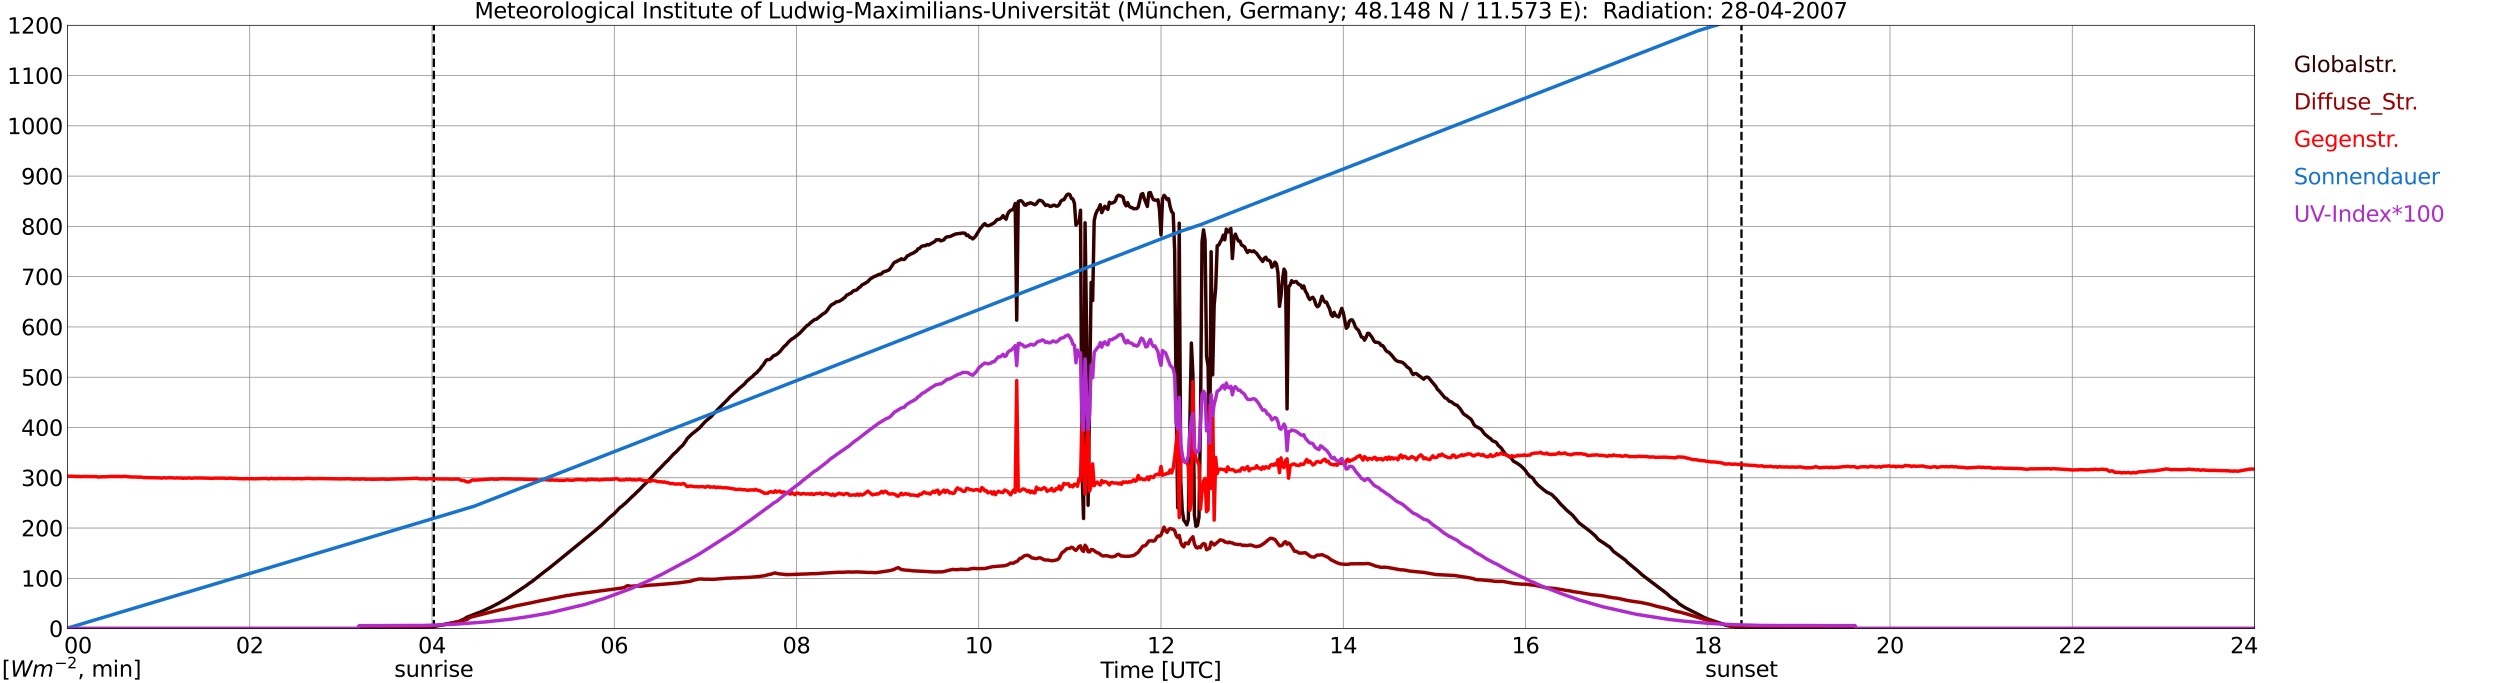 <?xml version="1.0" encoding="utf-8" standalone="no"?>
<!DOCTYPE svg PUBLIC "-//W3C//DTD SVG 1.1//EN"
  "http://www.w3.org/Graphics/SVG/1.1/DTD/svg11.dtd">
<svg xmlns:xlink="http://www.w3.org/1999/xlink" width="1085.4pt" height="296.64pt" viewBox="0 0 1085.4 296.64" xmlns="http://www.w3.org/2000/svg" version="1.1">
 <defs>
  <style type="text/css">*{stroke-linejoin: round; stroke-linecap: butt}</style>
 </defs>
 <g id="figure_1">
  <g id="patch_1">
   <path d="M 0 296.64 
L 1085.4 296.64 
L 1085.4 0 
L 0 0 
z
" style="fill: #ffffff"/>
  </g>
  <g id="axes_1">
   <g id="patch_2">
    <path d="M 29.306 272.909 
L 978.814 272.909 
L 978.814 10.976 
L 29.306 10.976 
z
" style="fill: #ffffff"/>
   </g>
   <g id="patch_3">
    <path d="M 978.814 272.909 
L 978.814 272.909 
L 978.814 10.976 
L 978.814 10.976 
z
" clip-path="url(#p1f5ca2c32b)" style="fill: #d3d3d3; opacity: 0.25; stroke: #d3d3d3; stroke-linejoin: miter"/>
   </g>
   <g id="matplotlib.axis_1">
    <g id="xtick_1">
     <g id="line2d_1">
      <path d="M 29.306 272.909 
L 29.306 10.976 
" clip-path="url(#p1f5ca2c32b)" style="fill: none; stroke: #808080; stroke-width: 0.3; stroke-linecap: square"/>
     </g>
     <g id="line2d_2"/>
     <g id="text_1">
      <!--    00 -->
      <g transform="translate(18.733 283.627) scale(0.095 -0.095)">
       <defs>
        <path id="DejaVuSans-20" transform="scale(0.016)"/>
        <path id="DejaVuSans-30" d="M 2034 4250 
Q 1547 4250 1301 3770 
Q 1056 3291 1056 2328 
Q 1056 1369 1301 889 
Q 1547 409 2034 409 
Q 2525 409 2770 889 
Q 3016 1369 3016 2328 
Q 3016 3291 2770 3770 
Q 2525 4250 2034 4250 
z
M 2034 4750 
Q 2819 4750 3233 4129 
Q 3647 3509 3647 2328 
Q 3647 1150 3233 529 
Q 2819 -91 2034 -91 
Q 1250 -91 836 529 
Q 422 1150 422 2328 
Q 422 3509 836 4129 
Q 1250 4750 2034 4750 
z
" transform="scale(0.016)"/>
       </defs>
       <use xlink:href="#DejaVuSans-20"/>
       <use xlink:href="#DejaVuSans-20" transform="translate(31.787 0)"/>
       <use xlink:href="#DejaVuSans-20" transform="translate(63.574 0)"/>
       <use xlink:href="#DejaVuSans-30" transform="translate(95.361 0)"/>
       <use xlink:href="#DejaVuSans-30" transform="translate(158.984 0)"/>
      </g>
     </g>
    </g>
    <g id="xtick_2">
     <g id="line2d_3">
      <path d="M 108.431 272.909 
L 108.431 10.976 
" clip-path="url(#p1f5ca2c32b)" style="fill: none; stroke: #808080; stroke-width: 0.3; stroke-linecap: square"/>
     </g>
     <g id="line2d_4"/>
     <g id="text_2">
      <!-- 02 -->
      <g transform="translate(102.387 283.627) scale(0.095 -0.095)">
       <defs>
        <path id="DejaVuSans-32" d="M 1228 531 
L 3431 531 
L 3431 0 
L 469 0 
L 469 531 
Q 828 903 1448 1529 
Q 2069 2156 2228 2338 
Q 2531 2678 2651 2914 
Q 2772 3150 2772 3378 
Q 2772 3750 2511 3984 
Q 2250 4219 1831 4219 
Q 1534 4219 1204 4116 
Q 875 4013 500 3803 
L 500 4441 
Q 881 4594 1212 4672 
Q 1544 4750 1819 4750 
Q 2544 4750 2975 4387 
Q 3406 4025 3406 3419 
Q 3406 3131 3298 2873 
Q 3191 2616 2906 2266 
Q 2828 2175 2409 1742 
Q 1991 1309 1228 531 
z
" transform="scale(0.016)"/>
       </defs>
       <use xlink:href="#DejaVuSans-30"/>
       <use xlink:href="#DejaVuSans-32" transform="translate(63.623 0)"/>
      </g>
     </g>
    </g>
    <g id="xtick_3">
     <g id="line2d_5">
      <path d="M 187.557 272.909 
L 187.557 10.976 
" clip-path="url(#p1f5ca2c32b)" style="fill: none; stroke: #808080; stroke-width: 0.3; stroke-linecap: square"/>
     </g>
     <g id="line2d_6"/>
     <g id="text_3">
      <!-- 04 -->
      <g transform="translate(181.513 283.627) scale(0.095 -0.095)">
       <defs>
        <path id="DejaVuSans-34" d="M 2419 4116 
L 825 1625 
L 2419 1625 
L 2419 4116 
z
M 2253 4666 
L 3047 4666 
L 3047 1625 
L 3713 1625 
L 3713 1100 
L 3047 1100 
L 3047 0 
L 2419 0 
L 2419 1100 
L 313 1100 
L 313 1709 
L 2253 4666 
z
" transform="scale(0.016)"/>
       </defs>
       <use xlink:href="#DejaVuSans-30"/>
       <use xlink:href="#DejaVuSans-34" transform="translate(63.623 0)"/>
      </g>
     </g>
    </g>
    <g id="xtick_4">
     <g id="line2d_7">
      <path d="M 266.683 272.909 
L 266.683 10.976 
" clip-path="url(#p1f5ca2c32b)" style="fill: none; stroke: #808080; stroke-width: 0.3; stroke-linecap: square"/>
     </g>
     <g id="line2d_8"/>
     <g id="text_4">
      <!-- 06 -->
      <g transform="translate(260.638 283.627) scale(0.095 -0.095)">
       <defs>
        <path id="DejaVuSans-36" d="M 2113 2584 
Q 1688 2584 1439 2293 
Q 1191 2003 1191 1497 
Q 1191 994 1439 701 
Q 1688 409 2113 409 
Q 2538 409 2786 701 
Q 3034 994 3034 1497 
Q 3034 2003 2786 2293 
Q 2538 2584 2113 2584 
z
M 3366 4563 
L 3366 3988 
Q 3128 4100 2886 4159 
Q 2644 4219 2406 4219 
Q 1781 4219 1451 3797 
Q 1122 3375 1075 2522 
Q 1259 2794 1537 2939 
Q 1816 3084 2150 3084 
Q 2853 3084 3261 2657 
Q 3669 2231 3669 1497 
Q 3669 778 3244 343 
Q 2819 -91 2113 -91 
Q 1303 -91 875 529 
Q 447 1150 447 2328 
Q 447 3434 972 4092 
Q 1497 4750 2381 4750 
Q 2619 4750 2861 4703 
Q 3103 4656 3366 4563 
z
" transform="scale(0.016)"/>
       </defs>
       <use xlink:href="#DejaVuSans-30"/>
       <use xlink:href="#DejaVuSans-36" transform="translate(63.623 0)"/>
      </g>
     </g>
    </g>
    <g id="xtick_5">
     <g id="line2d_9">
      <path d="M 345.808 272.909 
L 345.808 10.976 
" clip-path="url(#p1f5ca2c32b)" style="fill: none; stroke: #808080; stroke-width: 0.3; stroke-linecap: square"/>
     </g>
     <g id="line2d_10"/>
     <g id="text_5">
      <!-- 08 -->
      <g transform="translate(339.764 283.627) scale(0.095 -0.095)">
       <defs>
        <path id="DejaVuSans-38" d="M 2034 2216 
Q 1584 2216 1326 1975 
Q 1069 1734 1069 1313 
Q 1069 891 1326 650 
Q 1584 409 2034 409 
Q 2484 409 2743 651 
Q 3003 894 3003 1313 
Q 3003 1734 2745 1975 
Q 2488 2216 2034 2216 
z
M 1403 2484 
Q 997 2584 770 2862 
Q 544 3141 544 3541 
Q 544 4100 942 4425 
Q 1341 4750 2034 4750 
Q 2731 4750 3128 4425 
Q 3525 4100 3525 3541 
Q 3525 3141 3298 2862 
Q 3072 2584 2669 2484 
Q 3125 2378 3379 2068 
Q 3634 1759 3634 1313 
Q 3634 634 3220 271 
Q 2806 -91 2034 -91 
Q 1263 -91 848 271 
Q 434 634 434 1313 
Q 434 1759 690 2068 
Q 947 2378 1403 2484 
z
M 1172 3481 
Q 1172 3119 1398 2916 
Q 1625 2713 2034 2713 
Q 2441 2713 2670 2916 
Q 2900 3119 2900 3481 
Q 2900 3844 2670 4047 
Q 2441 4250 2034 4250 
Q 1625 4250 1398 4047 
Q 1172 3844 1172 3481 
z
" transform="scale(0.016)"/>
       </defs>
       <use xlink:href="#DejaVuSans-30"/>
       <use xlink:href="#DejaVuSans-38" transform="translate(63.623 0)"/>
      </g>
     </g>
    </g>
    <g id="xtick_6">
     <g id="line2d_11">
      <path d="M 424.934 272.909 
L 424.934 10.976 
" clip-path="url(#p1f5ca2c32b)" style="fill: none; stroke: #808080; stroke-width: 0.3; stroke-linecap: square"/>
     </g>
     <g id="line2d_12"/>
     <g id="text_6">
      <!-- 10 -->
      <g transform="translate(418.89 283.627) scale(0.095 -0.095)">
       <defs>
        <path id="DejaVuSans-31" d="M 794 531 
L 1825 531 
L 1825 4091 
L 703 3866 
L 703 4441 
L 1819 4666 
L 2450 4666 
L 2450 531 
L 3481 531 
L 3481 0 
L 794 0 
L 794 531 
z
" transform="scale(0.016)"/>
       </defs>
       <use xlink:href="#DejaVuSans-31"/>
       <use xlink:href="#DejaVuSans-30" transform="translate(63.623 0)"/>
      </g>
     </g>
    </g>
    <g id="xtick_7">
     <g id="line2d_13">
      <path d="M 504.06 272.909 
L 504.06 10.976 
" clip-path="url(#p1f5ca2c32b)" style="fill: none; stroke: #808080; stroke-width: 0.3; stroke-linecap: square"/>
     </g>
     <g id="line2d_14"/>
     <g id="text_7">
      <!-- 12 -->
      <g transform="translate(498.015 283.627) scale(0.095 -0.095)">
       <use xlink:href="#DejaVuSans-31"/>
       <use xlink:href="#DejaVuSans-32" transform="translate(63.623 0)"/>
      </g>
     </g>
    </g>
    <g id="xtick_8">
     <g id="line2d_15">
      <path d="M 583.185 272.909 
L 583.185 10.976 
" clip-path="url(#p1f5ca2c32b)" style="fill: none; stroke: #808080; stroke-width: 0.3; stroke-linecap: square"/>
     </g>
     <g id="line2d_16"/>
     <g id="text_8">
      <!-- 14 -->
      <g transform="translate(577.141 283.627) scale(0.095 -0.095)">
       <use xlink:href="#DejaVuSans-31"/>
       <use xlink:href="#DejaVuSans-34" transform="translate(63.623 0)"/>
      </g>
     </g>
    </g>
    <g id="xtick_9">
     <g id="line2d_17">
      <path d="M 662.311 272.909 
L 662.311 10.976 
" clip-path="url(#p1f5ca2c32b)" style="fill: none; stroke: #808080; stroke-width: 0.3; stroke-linecap: square"/>
     </g>
     <g id="line2d_18"/>
     <g id="text_9">
      <!-- 16 -->
      <g transform="translate(656.267 283.627) scale(0.095 -0.095)">
       <use xlink:href="#DejaVuSans-31"/>
       <use xlink:href="#DejaVuSans-36" transform="translate(63.623 0)"/>
      </g>
     </g>
    </g>
    <g id="xtick_10">
     <g id="line2d_19">
      <path d="M 741.437 272.909 
L 741.437 10.976 
" clip-path="url(#p1f5ca2c32b)" style="fill: none; stroke: #808080; stroke-width: 0.3; stroke-linecap: square"/>
     </g>
     <g id="line2d_20"/>
     <g id="text_10">
      <!-- 18 -->
      <g transform="translate(735.392 283.627) scale(0.095 -0.095)">
       <use xlink:href="#DejaVuSans-31"/>
       <use xlink:href="#DejaVuSans-38" transform="translate(63.623 0)"/>
      </g>
     </g>
    </g>
    <g id="xtick_11">
     <g id="line2d_21">
      <path d="M 820.562 272.909 
L 820.562 10.976 
" clip-path="url(#p1f5ca2c32b)" style="fill: none; stroke: #808080; stroke-width: 0.3; stroke-linecap: square"/>
     </g>
     <g id="line2d_22"/>
     <g id="text_11">
      <!-- 20 -->
      <g transform="translate(814.518 283.627) scale(0.095 -0.095)">
       <use xlink:href="#DejaVuSans-32"/>
       <use xlink:href="#DejaVuSans-30" transform="translate(63.623 0)"/>
      </g>
     </g>
    </g>
    <g id="xtick_12">
     <g id="line2d_23">
      <path d="M 899.688 272.909 
L 899.688 10.976 
" clip-path="url(#p1f5ca2c32b)" style="fill: none; stroke: #808080; stroke-width: 0.3; stroke-linecap: square"/>
     </g>
     <g id="line2d_24"/>
     <g id="text_12">
      <!-- 22 -->
      <g transform="translate(893.644 283.627) scale(0.095 -0.095)">
       <use xlink:href="#DejaVuSans-32"/>
       <use xlink:href="#DejaVuSans-32" transform="translate(63.623 0)"/>
      </g>
     </g>
    </g>
    <g id="xtick_13">
     <g id="line2d_25">
      <path d="M 978.814 272.909 
L 978.814 10.976 
" clip-path="url(#p1f5ca2c32b)" style="fill: none; stroke: #808080; stroke-width: 0.3; stroke-linecap: square"/>
     </g>
     <g id="line2d_26"/>
     <g id="text_13">
      <!-- 24    -->
      <g transform="translate(968.241 283.627) scale(0.095 -0.095)">
       <use xlink:href="#DejaVuSans-32"/>
       <use xlink:href="#DejaVuSans-34" transform="translate(63.623 0)"/>
       <use xlink:href="#DejaVuSans-20" transform="translate(127.246 0)"/>
       <use xlink:href="#DejaVuSans-20" transform="translate(159.033 0)"/>
       <use xlink:href="#DejaVuSans-20" transform="translate(190.82 0)"/>
      </g>
     </g>
    </g>
    <g id="text_14">
     <!-- Time [UTC] -->
     <g transform="translate(477.806 294.322) scale(0.095 -0.095)">
      <defs>
       <path id="DejaVuSans-54" d="M -19 4666 
L 3928 4666 
L 3928 4134 
L 2272 4134 
L 2272 0 
L 1638 0 
L 1638 4134 
L -19 4134 
L -19 4666 
z
" transform="scale(0.016)"/>
       <path id="DejaVuSans-69" d="M 603 3500 
L 1178 3500 
L 1178 0 
L 603 0 
L 603 3500 
z
M 603 4863 
L 1178 4863 
L 1178 4134 
L 603 4134 
L 603 4863 
z
" transform="scale(0.016)"/>
       <path id="DejaVuSans-6d" d="M 3328 2828 
Q 3544 3216 3844 3400 
Q 4144 3584 4550 3584 
Q 5097 3584 5394 3201 
Q 5691 2819 5691 2113 
L 5691 0 
L 5113 0 
L 5113 2094 
Q 5113 2597 4934 2840 
Q 4756 3084 4391 3084 
Q 3944 3084 3684 2787 
Q 3425 2491 3425 1978 
L 3425 0 
L 2847 0 
L 2847 2094 
Q 2847 2600 2669 2842 
Q 2491 3084 2119 3084 
Q 1678 3084 1418 2786 
Q 1159 2488 1159 1978 
L 1159 0 
L 581 0 
L 581 3500 
L 1159 3500 
L 1159 2956 
Q 1356 3278 1631 3431 
Q 1906 3584 2284 3584 
Q 2666 3584 2933 3390 
Q 3200 3197 3328 2828 
z
" transform="scale(0.016)"/>
       <path id="DejaVuSans-65" d="M 3597 1894 
L 3597 1613 
L 953 1613 
Q 991 1019 1311 708 
Q 1631 397 2203 397 
Q 2534 397 2845 478 
Q 3156 559 3463 722 
L 3463 178 
Q 3153 47 2828 -22 
Q 2503 -91 2169 -91 
Q 1331 -91 842 396 
Q 353 884 353 1716 
Q 353 2575 817 3079 
Q 1281 3584 2069 3584 
Q 2775 3584 3186 3129 
Q 3597 2675 3597 1894 
z
M 3022 2063 
Q 3016 2534 2758 2815 
Q 2500 3097 2075 3097 
Q 1594 3097 1305 2825 
Q 1016 2553 972 2059 
L 3022 2063 
z
" transform="scale(0.016)"/>
       <path id="DejaVuSans-5b" d="M 550 4863 
L 1875 4863 
L 1875 4416 
L 1125 4416 
L 1125 -397 
L 1875 -397 
L 1875 -844 
L 550 -844 
L 550 4863 
z
" transform="scale(0.016)"/>
       <path id="DejaVuSans-55" d="M 556 4666 
L 1191 4666 
L 1191 1831 
Q 1191 1081 1462 751 
Q 1734 422 2344 422 
Q 2950 422 3222 751 
Q 3494 1081 3494 1831 
L 3494 4666 
L 4128 4666 
L 4128 1753 
Q 4128 841 3676 375 
Q 3225 -91 2344 -91 
Q 1459 -91 1007 375 
Q 556 841 556 1753 
L 556 4666 
z
" transform="scale(0.016)"/>
       <path id="DejaVuSans-43" d="M 4122 4306 
L 4122 3641 
Q 3803 3938 3442 4084 
Q 3081 4231 2675 4231 
Q 1875 4231 1450 3742 
Q 1025 3253 1025 2328 
Q 1025 1406 1450 917 
Q 1875 428 2675 428 
Q 3081 428 3442 575 
Q 3803 722 4122 1019 
L 4122 359 
Q 3791 134 3420 21 
Q 3050 -91 2638 -91 
Q 1578 -91 968 557 
Q 359 1206 359 2328 
Q 359 3453 968 4101 
Q 1578 4750 2638 4750 
Q 3056 4750 3426 4639 
Q 3797 4528 4122 4306 
z
" transform="scale(0.016)"/>
       <path id="DejaVuSans-5d" d="M 1947 4863 
L 1947 -844 
L 622 -844 
L 622 -397 
L 1369 -397 
L 1369 4416 
L 622 4416 
L 622 4863 
L 1947 4863 
z
" transform="scale(0.016)"/>
      </defs>
      <use xlink:href="#DejaVuSans-54"/>
      <use xlink:href="#DejaVuSans-69" transform="translate(57.959 0)"/>
      <use xlink:href="#DejaVuSans-6d" transform="translate(85.742 0)"/>
      <use xlink:href="#DejaVuSans-65" transform="translate(183.154 0)"/>
      <use xlink:href="#DejaVuSans-20" transform="translate(244.678 0)"/>
      <use xlink:href="#DejaVuSans-5b" transform="translate(276.465 0)"/>
      <use xlink:href="#DejaVuSans-55" transform="translate(315.479 0)"/>
      <use xlink:href="#DejaVuSans-54" transform="translate(388.672 0)"/>
      <use xlink:href="#DejaVuSans-43" transform="translate(443.881 0)"/>
      <use xlink:href="#DejaVuSans-5d" transform="translate(513.705 0)"/>
     </g>
    </g>
   </g>
   <g id="matplotlib.axis_2">
    <g id="ytick_1">
     <g id="line2d_27">
      <path d="M 29.306 272.909 
L 978.814 272.909 
" clip-path="url(#p1f5ca2c32b)" style="fill: none; stroke: #808080; stroke-width: 0.3; stroke-linecap: square"/>
     </g>
     <g id="line2d_28"/>
     <g id="text_15">
      <!-- 0 -->
      <g transform="translate(21.261 276.518) scale(0.095 -0.095)">
       <use xlink:href="#DejaVuSans-30"/>
      </g>
     </g>
    </g>
    <g id="ytick_2">
     <g id="line2d_29">
      <path d="M 29.306 251.081 
L 978.814 251.081 
" clip-path="url(#p1f5ca2c32b)" style="fill: none; stroke: #808080; stroke-width: 0.3; stroke-linecap: square"/>
     </g>
     <g id="line2d_30"/>
     <g id="text_16">
      <!-- 100 -->
      <g transform="translate(9.173 254.69) scale(0.095 -0.095)">
       <use xlink:href="#DejaVuSans-31"/>
       <use xlink:href="#DejaVuSans-30" transform="translate(63.623 0)"/>
       <use xlink:href="#DejaVuSans-30" transform="translate(127.246 0)"/>
      </g>
     </g>
    </g>
    <g id="ytick_3">
     <g id="line2d_31">
      <path d="M 29.306 229.253 
L 978.814 229.253 
" clip-path="url(#p1f5ca2c32b)" style="fill: none; stroke: #808080; stroke-width: 0.3; stroke-linecap: square"/>
     </g>
     <g id="line2d_32"/>
     <g id="text_17">
      <!-- 200 -->
      <g transform="translate(9.173 232.863) scale(0.095 -0.095)">
       <use xlink:href="#DejaVuSans-32"/>
       <use xlink:href="#DejaVuSans-30" transform="translate(63.623 0)"/>
       <use xlink:href="#DejaVuSans-30" transform="translate(127.246 0)"/>
      </g>
     </g>
    </g>
    <g id="ytick_4">
     <g id="line2d_33">
      <path d="M 29.306 207.426 
L 978.814 207.426 
" clip-path="url(#p1f5ca2c32b)" style="fill: none; stroke: #808080; stroke-width: 0.3; stroke-linecap: square"/>
     </g>
     <g id="line2d_34"/>
     <g id="text_18">
      <!-- 300 -->
      <g transform="translate(9.173 211.035) scale(0.095 -0.095)">
       <defs>
        <path id="DejaVuSans-33" d="M 2597 2516 
Q 3050 2419 3304 2112 
Q 3559 1806 3559 1356 
Q 3559 666 3084 287 
Q 2609 -91 1734 -91 
Q 1441 -91 1130 -33 
Q 819 25 488 141 
L 488 750 
Q 750 597 1062 519 
Q 1375 441 1716 441 
Q 2309 441 2620 675 
Q 2931 909 2931 1356 
Q 2931 1769 2642 2001 
Q 2353 2234 1838 2234 
L 1294 2234 
L 1294 2753 
L 1863 2753 
Q 2328 2753 2575 2939 
Q 2822 3125 2822 3475 
Q 2822 3834 2567 4026 
Q 2313 4219 1838 4219 
Q 1578 4219 1281 4162 
Q 984 4106 628 3988 
L 628 4550 
Q 988 4650 1302 4700 
Q 1616 4750 1894 4750 
Q 2613 4750 3031 4423 
Q 3450 4097 3450 3541 
Q 3450 3153 3228 2886 
Q 3006 2619 2597 2516 
z
" transform="scale(0.016)"/>
       </defs>
       <use xlink:href="#DejaVuSans-33"/>
       <use xlink:href="#DejaVuSans-30" transform="translate(63.623 0)"/>
       <use xlink:href="#DejaVuSans-30" transform="translate(127.246 0)"/>
      </g>
     </g>
    </g>
    <g id="ytick_5">
     <g id="line2d_35">
      <path d="M 29.306 185.598 
L 978.814 185.598 
" clip-path="url(#p1f5ca2c32b)" style="fill: none; stroke: #808080; stroke-width: 0.3; stroke-linecap: square"/>
     </g>
     <g id="line2d_36"/>
     <g id="text_19">
      <!-- 400 -->
      <g transform="translate(9.173 189.207) scale(0.095 -0.095)">
       <use xlink:href="#DejaVuSans-34"/>
       <use xlink:href="#DejaVuSans-30" transform="translate(63.623 0)"/>
       <use xlink:href="#DejaVuSans-30" transform="translate(127.246 0)"/>
      </g>
     </g>
    </g>
    <g id="ytick_6">
     <g id="line2d_37">
      <path d="M 29.306 163.77 
L 978.814 163.77 
" clip-path="url(#p1f5ca2c32b)" style="fill: none; stroke: #808080; stroke-width: 0.3; stroke-linecap: square"/>
     </g>
     <g id="line2d_38"/>
     <g id="text_20">
      <!-- 500 -->
      <g transform="translate(9.173 167.379) scale(0.095 -0.095)">
       <defs>
        <path id="DejaVuSans-35" d="M 691 4666 
L 3169 4666 
L 3169 4134 
L 1269 4134 
L 1269 2991 
Q 1406 3038 1543 3061 
Q 1681 3084 1819 3084 
Q 2600 3084 3056 2656 
Q 3513 2228 3513 1497 
Q 3513 744 3044 326 
Q 2575 -91 1722 -91 
Q 1428 -91 1123 -41 
Q 819 9 494 109 
L 494 744 
Q 775 591 1075 516 
Q 1375 441 1709 441 
Q 2250 441 2565 725 
Q 2881 1009 2881 1497 
Q 2881 1984 2565 2268 
Q 2250 2553 1709 2553 
Q 1456 2553 1204 2497 
Q 953 2441 691 2322 
L 691 4666 
z
" transform="scale(0.016)"/>
       </defs>
       <use xlink:href="#DejaVuSans-35"/>
       <use xlink:href="#DejaVuSans-30" transform="translate(63.623 0)"/>
       <use xlink:href="#DejaVuSans-30" transform="translate(127.246 0)"/>
      </g>
     </g>
    </g>
    <g id="ytick_7">
     <g id="line2d_39">
      <path d="M 29.306 141.942 
L 978.814 141.942 
" clip-path="url(#p1f5ca2c32b)" style="fill: none; stroke: #808080; stroke-width: 0.3; stroke-linecap: square"/>
     </g>
     <g id="line2d_40"/>
     <g id="text_21">
      <!-- 600 -->
      <g transform="translate(9.173 145.551) scale(0.095 -0.095)">
       <use xlink:href="#DejaVuSans-36"/>
       <use xlink:href="#DejaVuSans-30" transform="translate(63.623 0)"/>
       <use xlink:href="#DejaVuSans-30" transform="translate(127.246 0)"/>
      </g>
     </g>
    </g>
    <g id="ytick_8">
     <g id="line2d_41">
      <path d="M 29.306 120.114 
L 978.814 120.114 
" clip-path="url(#p1f5ca2c32b)" style="fill: none; stroke: #808080; stroke-width: 0.3; stroke-linecap: square"/>
     </g>
     <g id="line2d_42"/>
     <g id="text_22">
      <!-- 700 -->
      <g transform="translate(9.173 123.724) scale(0.095 -0.095)">
       <defs>
        <path id="DejaVuSans-37" d="M 525 4666 
L 3525 4666 
L 3525 4397 
L 1831 0 
L 1172 0 
L 2766 4134 
L 525 4134 
L 525 4666 
z
" transform="scale(0.016)"/>
       </defs>
       <use xlink:href="#DejaVuSans-37"/>
       <use xlink:href="#DejaVuSans-30" transform="translate(63.623 0)"/>
       <use xlink:href="#DejaVuSans-30" transform="translate(127.246 0)"/>
      </g>
     </g>
    </g>
    <g id="ytick_9">
     <g id="line2d_43">
      <path d="M 29.306 98.287 
L 978.814 98.287 
" clip-path="url(#p1f5ca2c32b)" style="fill: none; stroke: #808080; stroke-width: 0.3; stroke-linecap: square"/>
     </g>
     <g id="line2d_44"/>
     <g id="text_23">
      <!-- 800 -->
      <g transform="translate(9.173 101.896) scale(0.095 -0.095)">
       <use xlink:href="#DejaVuSans-38"/>
       <use xlink:href="#DejaVuSans-30" transform="translate(63.623 0)"/>
       <use xlink:href="#DejaVuSans-30" transform="translate(127.246 0)"/>
      </g>
     </g>
    </g>
    <g id="ytick_10">
     <g id="line2d_45">
      <path d="M 29.306 76.459 
L 978.814 76.459 
" clip-path="url(#p1f5ca2c32b)" style="fill: none; stroke: #808080; stroke-width: 0.3; stroke-linecap: square"/>
     </g>
     <g id="line2d_46"/>
     <g id="text_24">
      <!-- 900 -->
      <g transform="translate(9.173 80.068) scale(0.095 -0.095)">
       <defs>
        <path id="DejaVuSans-39" d="M 703 97 
L 703 672 
Q 941 559 1184 500 
Q 1428 441 1663 441 
Q 2288 441 2617 861 
Q 2947 1281 2994 2138 
Q 2813 1869 2534 1725 
Q 2256 1581 1919 1581 
Q 1219 1581 811 2004 
Q 403 2428 403 3163 
Q 403 3881 828 4315 
Q 1253 4750 1959 4750 
Q 2769 4750 3195 4129 
Q 3622 3509 3622 2328 
Q 3622 1225 3098 567 
Q 2575 -91 1691 -91 
Q 1453 -91 1209 -44 
Q 966 3 703 97 
z
M 1959 2075 
Q 2384 2075 2632 2365 
Q 2881 2656 2881 3163 
Q 2881 3666 2632 3958 
Q 2384 4250 1959 4250 
Q 1534 4250 1286 3958 
Q 1038 3666 1038 3163 
Q 1038 2656 1286 2365 
Q 1534 2075 1959 2075 
z
" transform="scale(0.016)"/>
       </defs>
       <use xlink:href="#DejaVuSans-39"/>
       <use xlink:href="#DejaVuSans-30" transform="translate(63.623 0)"/>
       <use xlink:href="#DejaVuSans-30" transform="translate(127.246 0)"/>
      </g>
     </g>
    </g>
    <g id="ytick_11">
     <g id="line2d_47">
      <path d="M 29.306 54.631 
L 978.814 54.631 
" clip-path="url(#p1f5ca2c32b)" style="fill: none; stroke: #808080; stroke-width: 0.3; stroke-linecap: square"/>
     </g>
     <g id="line2d_48"/>
     <g id="text_25">
      <!-- 1000 -->
      <g transform="translate(3.128 58.24) scale(0.095 -0.095)">
       <use xlink:href="#DejaVuSans-31"/>
       <use xlink:href="#DejaVuSans-30" transform="translate(63.623 0)"/>
       <use xlink:href="#DejaVuSans-30" transform="translate(127.246 0)"/>
       <use xlink:href="#DejaVuSans-30" transform="translate(190.869 0)"/>
      </g>
     </g>
    </g>
    <g id="ytick_12">
     <g id="line2d_49">
      <path d="M 29.306 32.803 
L 978.814 32.803 
" clip-path="url(#p1f5ca2c32b)" style="fill: none; stroke: #808080; stroke-width: 0.3; stroke-linecap: square"/>
     </g>
     <g id="line2d_50"/>
     <g id="text_26">
      <!-- 1100 -->
      <g transform="translate(3.128 36.413) scale(0.095 -0.095)">
       <use xlink:href="#DejaVuSans-31"/>
       <use xlink:href="#DejaVuSans-31" transform="translate(63.623 0)"/>
       <use xlink:href="#DejaVuSans-30" transform="translate(127.246 0)"/>
       <use xlink:href="#DejaVuSans-30" transform="translate(190.869 0)"/>
      </g>
     </g>
    </g>
    <g id="ytick_13">
     <g id="line2d_51">
      <path d="M 29.306 10.976 
L 978.814 10.976 
" clip-path="url(#p1f5ca2c32b)" style="fill: none; stroke: #808080; stroke-width: 0.3; stroke-linecap: square"/>
     </g>
     <g id="line2d_52"/>
     <g id="text_27">
      <!-- 1200 -->
      <g transform="translate(3.128 14.585) scale(0.095 -0.095)">
       <use xlink:href="#DejaVuSans-31"/>
       <use xlink:href="#DejaVuSans-32" transform="translate(63.623 0)"/>
       <use xlink:href="#DejaVuSans-30" transform="translate(127.246 0)"/>
       <use xlink:href="#DejaVuSans-30" transform="translate(190.869 0)"/>
      </g>
     </g>
    </g>
   </g>
   <g id="line2d_53">
    <path d="M 188.348 272.909 
L 188.348 10.976 
" clip-path="url(#p1f5ca2c32b)" style="fill: none; stroke-dasharray: 3.7,1.6; stroke-dashoffset: 0; stroke: #000000"/>
   </g>
   <g id="line2d_54">
    <path d="M 756.075 272.909 
L 756.075 10.976 
" clip-path="url(#p1f5ca2c32b)" style="fill: none; stroke-dasharray: 3.7,1.6; stroke-dashoffset: 0; stroke: #000000"/>
   </g>
   <g id="line2d_55">
    <path d="M 29.306 272.909 
L 180.963 272.909 
L 181.623 272.625 
L 184.26 272.378 
L 186.898 272.173 
L 188.876 271.887 
L 190.854 271.56 
L 198.767 269.962 
L 199.426 269.757 
L 200.745 269.061 
L 201.404 268.855 
L 202.723 267.956 
L 209.317 265.415 
L 210.635 264.802 
L 213.273 263.573 
L 216.57 261.853 
L 220.526 259.561 
L 226.461 255.588 
L 228.439 254.277 
L 229.757 253.253 
L 231.076 252.393 
L 236.351 248.217 
L 238.329 246.742 
L 240.308 245.144 
L 242.286 243.548 
L 255.473 232.776 
L 258.111 230.607 
L 261.408 227.821 
L 262.726 226.553 
L 264.705 224.628 
L 266.683 222.989 
L 268.002 221.596 
L 269.32 220.206 
L 269.98 219.837 
L 270.639 219.18 
L 271.298 218.689 
L 274.595 215.454 
L 275.255 214.921 
L 276.573 213.57 
L 277.892 212.383 
L 279.211 210.909 
L 281.189 209.065 
L 285.145 204.725 
L 286.464 203.414 
L 289.102 200.628 
L 289.761 200.098 
L 292.399 197.188 
L 293.717 196.042 
L 295.036 194.569 
L 296.355 193.382 
L 297.674 191.579 
L 298.333 190.433 
L 300.311 188.507 
L 303.608 185.886 
L 306.246 182.978 
L 308.883 180.767 
L 309.543 179.907 
L 310.202 179.333 
L 311.521 177.86 
L 316.136 173.232 
L 316.796 172.453 
L 318.114 171.226 
L 319.433 170.037 
L 320.093 169.506 
L 320.752 168.81 
L 323.39 166.557 
L 324.049 165.656 
L 326.027 163.936 
L 326.686 163.526 
L 327.346 162.707 
L 328.665 161.683 
L 329.324 160.865 
L 329.983 160.249 
L 330.643 159.225 
L 331.302 158.529 
L 332.621 156.442 
L 333.28 156.113 
L 333.94 156.154 
L 334.599 155.746 
L 335.918 154.393 
L 336.577 154.19 
L 337.236 153.862 
L 338.555 152.714 
L 339.874 151.077 
L 340.533 150.339 
L 341.193 149.807 
L 342.512 148.292 
L 343.83 147.146 
L 344.49 146.819 
L 347.127 144.73 
L 350.424 141.29 
L 351.083 140.962 
L 351.743 140.224 
L 353.721 138.71 
L 354.38 138.627 
L 355.699 137.603 
L 357.018 136.498 
L 358.337 135.678 
L 358.996 134.942 
L 360.315 133.098 
L 360.974 132.362 
L 362.293 131.666 
L 362.952 131.092 
L 364.271 130.845 
L 365.59 130.068 
L 366.249 129.494 
L 366.909 129.086 
L 367.568 128.101 
L 368.227 127.898 
L 368.887 127.488 
L 369.546 127.241 
L 370.206 126.506 
L 370.865 126.137 
L 371.524 126.054 
L 372.184 125.685 
L 372.843 124.908 
L 373.502 124.58 
L 374.162 123.762 
L 375.481 123.066 
L 376.799 122.245 
L 377.459 121.468 
L 378.118 120.894 
L 378.777 120.566 
L 379.437 120.075 
L 380.096 119.911 
L 381.415 119.215 
L 382.734 118.888 
L 383.393 118.111 
L 384.712 117.7 
L 386.031 117.168 
L 387.349 115.284 
L 388.009 114.219 
L 388.668 113.728 
L 389.328 113.564 
L 389.987 112.99 
L 390.646 112.909 
L 391.306 112.335 
L 391.965 112.662 
L 392.624 112.621 
L 393.284 111.927 
L 393.943 111.067 
L 394.603 110.82 
L 395.262 110.371 
L 396.581 109.838 
L 397.24 109.347 
L 397.899 109.017 
L 398.559 108.035 
L 399.218 107.913 
L 399.878 107.134 
L 400.537 106.806 
L 401.196 106.684 
L 401.856 106.684 
L 402.515 106.151 
L 403.175 106.356 
L 405.812 104.883 
L 406.471 104.104 
L 407.131 104.145 
L 407.79 104.062 
L 408.45 104.595 
L 409.768 104.145 
L 410.428 103.285 
L 411.087 102.833 
L 412.406 102.711 
L 415.043 101.524 
L 415.703 101.524 
L 416.362 101.36 
L 417.022 101.36 
L 417.681 101.155 
L 419 101.277 
L 419.659 102.262 
L 420.318 102.056 
L 420.978 102.958 
L 421.637 103.122 
L 422.297 103.735 
L 422.956 103.202 
L 423.615 102.467 
L 425.593 99.19 
L 426.253 98.494 
L 426.912 97.634 
L 427.572 97.101 
L 428.231 97.798 
L 428.89 98.003 
L 429.55 97.879 
L 431.528 96.813 
L 432.187 96.159 
L 432.847 95.34 
L 433.506 95.257 
L 434.165 95.054 
L 434.825 94.521 
L 435.484 93.62 
L 436.144 94.563 
L 436.803 95.176 
L 437.462 92.965 
L 438.122 91.858 
L 438.781 91.326 
L 439.44 91.123 
L 440.1 90.507 
L 440.759 88.379 
L 441.419 138.995 
L 442.078 87.519 
L 442.737 87.189 
L 443.397 87.189 
L 444.056 87.805 
L 444.716 88.91 
L 445.375 89.115 
L 446.034 88.379 
L 446.694 88.418 
L 447.353 88.01 
L 449.331 88.87 
L 449.991 88.418 
L 450.65 87.436 
L 451.309 86.945 
L 451.969 87.109 
L 452.628 87.478 
L 453.947 89.239 
L 454.606 88.951 
L 455.266 89.156 
L 455.925 89.647 
L 456.584 89.525 
L 457.244 89.073 
L 457.903 89.115 
L 458.563 89.525 
L 459.222 89.442 
L 459.881 88.787 
L 460.541 87.436 
L 461.2 86.823 
L 461.859 86.74 
L 463.178 84.609 
L 463.838 84.243 
L 464.497 84.529 
L 465.156 86.126 
L 465.816 86.412 
L 466.475 88.296 
L 467.134 97.756 
L 467.794 96.527 
L 468.453 96.774 
L 469.113 91.287 
L 469.772 204.765 
L 470.431 225.119 
L 471.091 96.733 
L 471.75 143.296 
L 472.409 219.346 
L 473.728 122.614 
L 474.388 130.478 
L 475.047 95.79 
L 475.706 92.965 
L 476.366 91.49 
L 477.025 90.549 
L 477.685 88.87 
L 478.344 92.31 
L 479.663 89.567 
L 480.981 90.918 
L 481.641 87.805 
L 482.3 88.255 
L 483.619 87.886 
L 484.278 87.15 
L 484.938 85.347 
L 485.597 84.775 
L 486.916 85.184 
L 487.575 85.633 
L 488.235 88.213 
L 488.894 89.361 
L 489.553 87.969 
L 490.213 89.484 
L 490.872 90.016 
L 491.532 90.18 
L 492.191 90.63 
L 492.85 90.549 
L 493.51 90.59 
L 494.169 89.894 
L 495.488 84.406 
L 496.147 84.038 
L 496.807 86.249 
L 498.125 89.647 
L 498.785 83.749 
L 499.444 83.586 
L 500.103 85.389 
L 500.763 86.698 
L 502.082 87.026 
L 502.741 86.74 
L 503.4 91.04 
L 504.06 101.973 
L 504.719 86.371 
L 505.379 84.815 
L 506.038 85.511 
L 506.697 86.659 
L 507.357 86.29 
L 508.016 89.73 
L 508.675 91.9 
L 509.335 92.596 
L 509.994 108.814 
L 510.654 174.83 
L 511.313 220.45 
L 511.972 96.896 
L 512.632 208.901 
L 513.291 221.515 
L 513.95 225.857 
L 514.61 226.717 
L 515.269 227.863 
L 515.929 225.529 
L 516.588 183.347 
L 517.247 148.947 
L 517.907 162.543 
L 518.566 223.646 
L 519.226 228.518 
L 519.885 228.11 
L 520.544 224.506 
L 521.204 182.038 
L 521.863 104.964 
L 522.522 99.804 
L 523.182 104.145 
L 523.841 154.722 
L 524.501 158.94 
L 525.16 203.497 
L 525.819 109.305 
L 526.479 162.748 
L 527.138 132.565 
L 527.797 125.194 
L 528.457 106.725 
L 529.116 106.398 
L 529.776 105.086 
L 530.435 104.062 
L 531.094 102.098 
L 531.754 104.104 
L 532.413 99.476 
L 533.073 100.747 
L 534.391 99.19 
L 535.051 112.254 
L 535.71 103.285 
L 536.369 101.646 
L 537.029 103.327 
L 537.688 104.636 
L 538.348 104.678 
L 539.007 106.356 
L 540.326 107.134 
L 540.985 108.568 
L 541.644 109.633 
L 542.304 108.773 
L 543.623 109.264 
L 544.282 108.895 
L 545.601 110.041 
L 546.919 111.885 
L 548.238 113.522 
L 548.898 112.13 
L 549.557 111.68 
L 550.216 112.909 
L 550.876 112.99 
L 551.535 113.564 
L 552.195 116.022 
L 552.854 115.448 
L 553.513 113.811 
L 554.173 114.546 
L 554.832 118.355 
L 555.491 133.017 
L 556.151 128.553 
L 556.81 121.551 
L 557.47 116.84 
L 558.129 118.15 
L 558.788 177.532 
L 559.448 124.497 
L 560.107 123.801 
L 560.766 121.878 
L 561.426 122.574 
L 562.745 122.206 
L 563.404 123.024 
L 564.063 123.515 
L 564.723 123.801 
L 565.382 125.072 
L 566.042 124.17 
L 566.701 126.3 
L 567.36 127.366 
L 568.02 129.044 
L 568.679 130.068 
L 569.338 129.413 
L 569.998 129.086 
L 570.657 130.19 
L 571.317 132.362 
L 571.976 133.181 
L 572.635 132.689 
L 573.295 130.928 
L 573.954 128.634 
L 574.613 130.273 
L 575.273 131.214 
L 575.932 131.175 
L 576.592 132.77 
L 577.251 134.041 
L 577.91 136.579 
L 578.57 137.358 
L 579.229 135.597 
L 579.889 136.948 
L 581.207 137.603 
L 582.526 133.877 
L 583.185 135.719 
L 584.504 142.518 
L 585.164 141.861 
L 585.823 139.445 
L 586.482 138.873 
L 587.142 138.913 
L 587.801 140.183 
L 588.46 141.944 
L 589.12 142.804 
L 589.779 143.337 
L 591.098 146.325 
L 591.757 146.489 
L 592.417 147.679 
L 593.076 146.53 
L 593.736 144.73 
L 594.395 144.769 
L 595.714 146.53 
L 596.373 147.842 
L 597.032 148.578 
L 597.692 148.578 
L 598.351 148.742 
L 599.011 149.03 
L 599.67 150.012 
L 600.329 150.053 
L 600.989 150.953 
L 601.648 152.059 
L 602.307 152.714 
L 602.967 152.919 
L 604.286 154.312 
L 605.604 155.991 
L 606.264 156.606 
L 606.923 156.892 
L 608.901 157.302 
L 610.22 158.49 
L 610.879 159.308 
L 611.539 159.717 
L 612.198 160.291 
L 612.858 161.642 
L 613.517 162.626 
L 614.176 162.216 
L 614.836 162.174 
L 618.133 164.632 
L 618.792 163.894 
L 619.451 163.731 
L 620.111 163.853 
L 623.408 167.786 
L 624.067 169.013 
L 624.726 169.587 
L 627.364 172.741 
L 628.023 172.944 
L 629.342 174.298 
L 630.001 174.378 
L 631.32 175.402 
L 631.98 175.771 
L 632.639 175.976 
L 633.958 177.491 
L 635.276 179.538 
L 635.936 180.112 
L 636.595 180.481 
L 638.573 181.955 
L 639.233 182.937 
L 639.892 184.288 
L 640.552 184.984 
L 641.87 185.681 
L 642.53 186.008 
L 643.189 186.541 
L 644.508 188.385 
L 646.486 190.022 
L 647.145 190.433 
L 647.805 191.21 
L 648.464 191.62 
L 649.123 191.784 
L 649.783 192.275 
L 650.442 193.34 
L 651.761 194.527 
L 653.08 196.453 
L 653.739 197.313 
L 655.058 198.09 
L 655.717 198.5 
L 656.377 199.196 
L 657.036 200.22 
L 659.014 201.325 
L 660.333 202.309 
L 661.652 203.577 
L 662.311 204.315 
L 662.97 205.38 
L 664.289 206.895 
L 664.949 207.181 
L 665.608 207.714 
L 666.267 208.901 
L 667.586 210.457 
L 670.224 212.669 
L 671.542 213.653 
L 673.521 214.594 
L 674.18 215.126 
L 674.839 215.906 
L 675.499 216.436 
L 677.477 218.772 
L 679.455 220.736 
L 680.114 221.432 
L 682.752 223.685 
L 685.389 226.881 
L 690.664 230.934 
L 692.643 232.696 
L 693.961 234.252 
L 697.258 236.422 
L 697.918 236.954 
L 698.577 237.282 
L 699.236 237.897 
L 700.555 239.453 
L 705.83 243.302 
L 706.49 244.081 
L 711.105 247.888 
L 713.083 249.691 
L 723.633 257.677 
L 724.952 258.904 
L 726.271 259.928 
L 727.59 260.749 
L 728.909 262.1 
L 731.546 263.778 
L 737.48 266.808 
L 740.118 268.201 
L 742.096 268.98 
L 746.052 270.289 
L 748.69 271.191 
L 750.009 271.56 
L 753.965 272.256 
L 756.602 272.501 
L 757.921 272.664 
L 763.196 272.909 
L 978.154 272.909 
L 978.154 272.909 
" clip-path="url(#p1f5ca2c32b)" style="fill: none; stroke: #330000; stroke-width: 1.5; stroke-linecap: square"/>
   </g>
   <g id="line2d_56">
    <path d="M 29.306 272.909 
L 180.963 272.909 
L 181.623 272.398 
L 186.238 272.02 
L 193.492 271.014 
L 194.81 270.761 
L 199.426 269.796 
L 202.723 268.999 
L 204.042 268.076 
L 206.02 267.53 
L 217.889 264.549 
L 218.548 264.466 
L 221.186 263.711 
L 221.845 263.625 
L 223.823 263.08 
L 231.076 261.611 
L 233.714 261.024 
L 244.923 258.799 
L 246.242 258.505 
L 246.901 258.505 
L 248.22 258.254 
L 250.858 257.832 
L 269.32 255.399 
L 270.639 255.148 
L 271.298 254.936 
L 271.958 254.475 
L 272.617 254.266 
L 273.936 254.558 
L 276.573 254.307 
L 277.233 254.475 
L 277.892 254.517 
L 282.508 254.013 
L 284.486 253.93 
L 286.464 253.761 
L 291.08 253.384 
L 293.058 253.174 
L 294.377 253.089 
L 299.652 252.375 
L 301.63 251.747 
L 302.289 251.662 
L 302.949 251.452 
L 304.267 251.369 
L 304.927 251.369 
L 305.586 251.494 
L 306.905 251.452 
L 309.543 251.537 
L 314.158 251.16 
L 315.477 251.033 
L 317.455 250.992 
L 318.114 250.906 
L 319.433 250.906 
L 323.39 250.738 
L 325.368 250.655 
L 329.324 250.319 
L 331.961 249.942 
L 333.94 249.396 
L 334.599 249.354 
L 335.258 249.06 
L 336.577 248.724 
L 337.236 248.977 
L 339.215 249.269 
L 340.533 249.354 
L 341.193 249.479 
L 343.83 249.437 
L 345.149 249.354 
L 347.787 249.269 
L 350.424 249.186 
L 351.743 249.101 
L 353.721 249.06 
L 355.04 249.018 
L 357.018 248.85 
L 364.271 248.431 
L 365.59 248.473 
L 366.909 248.387 
L 368.887 248.305 
L 369.546 248.387 
L 372.184 248.305 
L 377.459 248.556 
L 378.118 248.514 
L 379.437 248.599 
L 380.096 248.641 
L 381.415 248.473 
L 386.031 247.8 
L 387.349 247.464 
L 388.009 247.296 
L 389.328 246.626 
L 389.987 246.458 
L 391.306 247.255 
L 392.624 247.464 
L 395.262 247.674 
L 396.581 247.842 
L 402.515 248.136 
L 403.834 248.219 
L 405.153 248.305 
L 406.471 248.305 
L 409.109 248.263 
L 409.768 248.178 
L 411.746 247.632 
L 413.725 247.213 
L 415.043 247.34 
L 416.362 247.255 
L 417.022 247.128 
L 419.659 247.255 
L 420.318 247.213 
L 421.637 246.918 
L 422.956 246.75 
L 423.615 246.877 
L 427.572 246.836 
L 430.869 246.037 
L 436.144 245.618 
L 437.462 245.24 
L 438.781 244.443 
L 439.44 244.526 
L 440.1 244.485 
L 440.759 243.98 
L 441.419 243.854 
L 442.078 243.267 
L 442.737 242.47 
L 443.397 242.343 
L 444.716 241.293 
L 446.034 241.042 
L 446.694 241.252 
L 448.012 242.217 
L 449.991 242.553 
L 451.309 242.134 
L 451.969 242.302 
L 453.287 243.057 
L 455.266 243.184 
L 456.584 243.476 
L 457.903 243.308 
L 459.222 242.889 
L 459.881 242.302 
L 460.541 240.874 
L 461.2 239.824 
L 461.859 239.488 
L 463.178 238.231 
L 464.497 238.063 
L 465.156 237.6 
L 465.816 237.768 
L 466.475 238.565 
L 467.134 238.943 
L 467.794 238.231 
L 468.453 237.264 
L 469.113 236.972 
L 469.772 238.86 
L 470.431 239.405 
L 471.091 236.718 
L 471.75 237.6 
L 472.409 239.532 
L 473.069 239.615 
L 473.728 238.609 
L 474.388 238.609 
L 475.706 239.573 
L 476.366 239.993 
L 477.025 240.119 
L 478.344 241.211 
L 479.003 241.379 
L 480.322 241.252 
L 481.641 241.547 
L 482.3 241.756 
L 482.96 241.756 
L 484.278 241.42 
L 484.938 240.833 
L 485.597 240.623 
L 486.916 241.462 
L 487.575 241.379 
L 488.235 241.547 
L 490.213 241.505 
L 492.191 241.169 
L 494.169 239.783 
L 496.147 237.096 
L 496.807 237.013 
L 497.466 236.718 
L 498.785 234.872 
L 500.103 234.789 
L 500.763 234.957 
L 501.422 234.662 
L 502.082 233.486 
L 502.741 232.73 
L 503.4 232.774 
L 504.06 232.311 
L 505.379 228.869 
L 506.038 230.338 
L 506.697 231.137 
L 507.357 229.96 
L 508.016 229.456 
L 508.675 229.709 
L 509.335 229.751 
L 509.994 230.38 
L 510.654 232.479 
L 511.313 233.361 
L 511.972 232.438 
L 512.632 235.503 
L 513.291 236.886 
L 513.95 237.432 
L 514.61 235.795 
L 515.269 235.795 
L 515.929 236.131 
L 516.588 234.577 
L 517.907 233.025 
L 518.566 236.09 
L 519.226 237.6 
L 519.885 237.936 
L 520.544 237.391 
L 521.204 237.768 
L 521.863 236.509 
L 522.522 236.005 
L 523.182 236.214 
L 523.841 238.692 
L 525.16 238.019 
L 525.819 235.376 
L 526.479 235.88 
L 527.138 236.635 
L 529.776 234.368 
L 531.094 234.662 
L 531.754 235.334 
L 532.413 235.334 
L 533.073 235.668 
L 533.732 235.334 
L 534.391 235.668 
L 535.051 235.668 
L 535.71 236.131 
L 537.688 236.426 
L 538.348 236.341 
L 539.666 236.845 
L 540.326 236.677 
L 540.985 236.886 
L 542.963 236.594 
L 544.282 237.013 
L 544.941 237.264 
L 545.601 237.349 
L 546.26 237.14 
L 546.919 237.096 
L 548.898 235.837 
L 550.216 234.704 
L 551.535 233.697 
L 552.195 233.739 
L 553.513 234.199 
L 555.491 236.928 
L 556.151 236.928 
L 556.81 236.55 
L 557.47 235.544 
L 558.129 235.166 
L 558.788 236.258 
L 559.448 235.754 
L 560.107 236.258 
L 562.085 239.364 
L 562.745 239.322 
L 564.063 240.119 
L 565.382 240.119 
L 566.701 239.951 
L 568.02 240.833 
L 568.679 241.42 
L 569.338 241.756 
L 570.657 241.883 
L 571.317 241.293 
L 571.976 241.001 
L 573.295 240.96 
L 573.954 240.791 
L 576.592 242.007 
L 577.91 243.057 
L 580.548 244.358 
L 581.867 244.821 
L 583.845 244.989 
L 585.164 245.03 
L 586.482 244.779 
L 592.417 244.736 
L 593.736 244.653 
L 594.395 244.736 
L 596.373 245.408 
L 597.032 245.703 
L 599.011 246.163 
L 599.67 246.331 
L 600.989 246.248 
L 602.307 246.331 
L 608.242 247.423 
L 608.901 247.381 
L 610.879 247.674 
L 611.539 247.885 
L 614.836 248.219 
L 618.133 248.514 
L 623.408 249.437 
L 630.661 249.815 
L 631.32 249.815 
L 633.958 250.236 
L 637.255 250.738 
L 639.233 251.116 
L 640.552 251.537 
L 641.87 251.747 
L 642.53 251.705 
L 645.167 251.956 
L 647.805 252.207 
L 649.123 252.419 
L 652.42 252.419 
L 657.695 253.384 
L 659.014 253.467 
L 660.333 253.593 
L 662.97 253.676 
L 664.289 253.888 
L 666.267 254.098 
L 669.564 254.768 
L 670.883 255.148 
L 672.861 255.313 
L 674.839 255.482 
L 676.817 255.776 
L 678.796 256.112 
L 680.114 256.363 
L 682.092 256.617 
L 682.752 256.826 
L 686.049 257.287 
L 687.368 257.54 
L 691.324 258.21 
L 692.643 258.295 
L 694.621 258.505 
L 696.599 258.799 
L 698.577 259.26 
L 699.236 259.26 
L 699.896 259.469 
L 701.874 259.679 
L 703.193 259.932 
L 706.49 260.687 
L 709.127 261.107 
L 712.424 261.569 
L 714.402 261.988 
L 716.38 262.407 
L 719.018 263.165 
L 722.974 264.088 
L 723.633 264.213 
L 724.952 264.634 
L 727.59 265.389 
L 728.909 265.682 
L 729.568 265.767 
L 730.887 266.186 
L 732.205 266.522 
L 739.459 268.746 
L 748.69 271.182 
L 749.349 271.433 
L 752.646 271.979 
L 760.559 272.909 
L 978.154 272.909 
L 978.154 272.909 
" clip-path="url(#p1f5ca2c32b)" style="fill: none; stroke: #990000; stroke-width: 1.5; stroke-linecap: square"/>
   </g>
   <g id="line2d_57">
    <path d="M 29.306 206.651 
L 29.965 206.775 
L 31.284 206.751 
L 32.603 206.856 
L 34.581 206.858 
L 35.24 206.963 
L 35.9 206.843 
L 41.834 206.921 
L 42.493 207.085 
L 45.131 206.974 
L 45.79 207.006 
L 46.45 206.926 
L 47.109 206.958 
L 47.768 206.821 
L 49.087 206.834 
L 50.406 206.865 
L 51.725 206.847 
L 53.043 206.919 
L 53.703 206.784 
L 57 207.081 
L 59.637 207.118 
L 60.297 207.183 
L 60.956 207.116 
L 62.275 207.334 
L 65.572 207.406 
L 69.528 207.471 
L 70.187 207.598 
L 70.847 207.404 
L 72.166 207.511 
L 73.484 207.388 
L 76.122 207.546 
L 76.781 207.467 
L 78.1 207.546 
L 78.759 207.491 
L 79.419 207.661 
L 80.078 207.528 
L 80.737 207.613 
L 82.056 207.498 
L 83.375 207.646 
L 84.034 207.522 
L 85.353 207.535 
L 86.672 207.508 
L 91.288 207.629 
L 91.947 207.729 
L 92.606 207.6 
L 97.222 207.585 
L 98.541 207.729 
L 99.86 207.559 
L 101.178 207.718 
L 102.497 207.666 
L 103.156 207.794 
L 104.475 207.84 
L 106.453 207.877 
L 107.113 207.753 
L 107.772 207.88 
L 109.091 207.808 
L 110.41 207.888 
L 115.685 207.709 
L 116.344 207.908 
L 117.003 207.875 
L 117.663 207.659 
L 118.982 207.86 
L 120.3 207.781 
L 120.96 207.816 
L 121.619 207.642 
L 122.278 207.832 
L 124.257 207.753 
L 126.235 207.766 
L 126.894 207.873 
L 130.191 207.757 
L 130.85 207.88 
L 133.488 207.692 
L 136.125 207.842 
L 136.785 207.79 
L 137.444 207.851 
L 138.104 207.749 
L 148.654 207.934 
L 149.313 207.832 
L 149.972 207.934 
L 150.632 207.81 
L 153.929 208.035 
L 154.588 207.923 
L 155.907 208.013 
L 157.885 207.921 
L 158.544 208.045 
L 160.523 208.03 
L 161.841 208.098 
L 165.138 208.013 
L 166.457 207.962 
L 167.776 208.089 
L 173.051 207.904 
L 174.37 207.908 
L 180.304 207.685 
L 180.963 207.598 
L 181.623 207.849 
L 183.601 207.91 
L 184.26 207.851 
L 184.92 208.004 
L 186.238 207.847 
L 188.217 207.869 
L 190.195 207.934 
L 192.832 207.971 
L 194.151 207.928 
L 195.47 208.039 
L 198.767 207.971 
L 199.426 208.107 
L 200.085 208.486 
L 201.404 208.672 
L 202.723 209.187 
L 203.382 209.261 
L 204.042 209.063 
L 204.701 208.537 
L 205.36 208.331 
L 206.02 208.462 
L 213.932 207.934 
L 214.592 208.122 
L 215.251 207.956 
L 215.91 208.08 
L 217.229 207.864 
L 223.164 207.958 
L 224.482 208.03 
L 225.142 207.928 
L 225.801 208.043 
L 226.461 207.997 
L 227.779 208.107 
L 233.054 208.235 
L 233.714 208.434 
L 234.373 208.427 
L 235.033 208.231 
L 235.692 208.329 
L 236.351 208.231 
L 238.329 208.397 
L 238.989 208.486 
L 239.648 208.275 
L 240.308 208.46 
L 242.286 208.451 
L 242.945 208.602 
L 243.604 208.482 
L 244.264 208.628 
L 245.583 208.456 
L 246.242 208.288 
L 247.561 208.51 
L 248.22 208.454 
L 248.88 208.526 
L 249.539 208.294 
L 250.198 208.296 
L 250.858 208.155 
L 254.814 208.408 
L 255.473 208.096 
L 256.133 208.316 
L 256.792 208.069 
L 258.111 208.248 
L 258.77 208.181 
L 259.43 208.231 
L 260.089 208.395 
L 261.408 208.218 
L 262.067 208.242 
L 262.726 208.072 
L 263.386 208.157 
L 264.045 208.069 
L 264.705 208.231 
L 265.364 208.048 
L 266.683 208.059 
L 267.342 207.746 
L 268.002 207.899 
L 268.661 208.268 
L 269.32 208.423 
L 270.639 208.336 
L 271.298 208.349 
L 271.958 208.041 
L 272.617 208.268 
L 273.277 208.085 
L 273.936 208.163 
L 274.595 208.41 
L 275.255 208.224 
L 275.914 208.397 
L 276.573 208.338 
L 277.892 208.052 
L 278.552 208.447 
L 280.53 208.779 
L 281.189 208.604 
L 281.849 208.923 
L 282.508 208.936 
L 283.167 208.622 
L 283.827 208.613 
L 285.805 209.122 
L 286.464 209.185 
L 287.124 209.128 
L 287.783 209.379 
L 288.442 209.196 
L 289.102 209.493 
L 289.761 209.53 
L 290.42 209.702 
L 291.08 210.014 
L 291.739 209.855 
L 293.058 210.165 
L 295.036 210.091 
L 295.696 210.274 
L 296.355 209.988 
L 297.014 209.995 
L 298.333 211.243 
L 298.992 211.206 
L 299.652 210.966 
L 301.63 211.309 
L 302.949 211.293 
L 303.608 211.385 
L 304.927 211.221 
L 306.246 211.558 
L 306.905 211.182 
L 307.564 211.145 
L 308.224 211.527 
L 308.883 211.394 
L 309.543 211.514 
L 310.202 211.341 
L 310.861 211.743 
L 311.521 211.457 
L 312.18 211.627 
L 312.839 211.551 
L 313.499 211.765 
L 315.477 211.78 
L 317.455 212.064 
L 318.114 212.258 
L 318.774 212.234 
L 319.433 212.531 
L 321.411 212.426 
L 322.73 212.664 
L 323.39 212.599 
L 324.708 212.906 
L 325.368 212.697 
L 326.027 212.743 
L 326.686 212.651 
L 327.346 212.834 
L 328.005 212.461 
L 328.665 212.804 
L 329.983 213.081 
L 330.643 213.518 
L 331.302 213.756 
L 331.961 214.24 
L 332.621 214.055 
L 333.28 214.177 
L 333.94 213.684 
L 334.599 213.441 
L 335.918 213.782 
L 336.577 213.09 
L 337.236 213.649 
L 337.896 213.308 
L 338.555 213.201 
L 339.215 213.806 
L 339.874 213.581 
L 340.533 213.607 
L 341.193 214.087 
L 341.852 213.98 
L 343.171 214.515 
L 343.83 213.88 
L 345.149 214.792 
L 345.808 214.083 
L 346.468 214.107 
L 347.787 214.57 
L 348.446 214.269 
L 349.105 214.277 
L 349.765 214.482 
L 351.083 214.399 
L 351.743 214.587 
L 352.402 214.262 
L 353.062 214.723 
L 353.721 214.552 
L 354.38 214.231 
L 355.04 214.314 
L 356.359 214.094 
L 357.018 214.657 
L 357.677 214.478 
L 358.337 214.135 
L 358.996 214.351 
L 359.655 214.432 
L 360.974 214.998 
L 361.634 214.487 
L 362.293 215.19 
L 364.271 214.118 
L 364.93 214.487 
L 365.59 214.413 
L 366.249 214.799 
L 366.909 214.434 
L 367.568 214.214 
L 368.227 214.423 
L 368.887 215.041 
L 370.865 214.845 
L 371.524 215.011 
L 372.184 214.491 
L 372.843 215.05 
L 373.502 214.522 
L 374.162 214.926 
L 374.821 214.74 
L 376.799 213.227 
L 378.777 214.878 
L 379.437 214.592 
L 380.096 214.648 
L 380.756 214.369 
L 381.415 214.478 
L 382.074 213.987 
L 382.734 213.334 
L 383.393 213.987 
L 384.053 213.306 
L 384.712 213.365 
L 385.371 214.063 
L 386.031 214.454 
L 386.69 214.487 
L 387.349 214.356 
L 388.668 214.651 
L 389.328 215.275 
L 389.987 215.432 
L 391.306 214.146 
L 391.965 214.827 
L 393.284 214.269 
L 393.943 214.605 
L 394.603 214.485 
L 395.262 215.019 
L 395.921 214.908 
L 397.899 215.1 
L 398.559 215.351 
L 399.218 214.576 
L 399.878 214.642 
L 401.196 213.568 
L 401.856 214.057 
L 403.175 214.146 
L 403.834 214.522 
L 405.153 213.247 
L 405.812 213.845 
L 406.471 213.033 
L 407.131 212.808 
L 407.79 214.546 
L 408.45 213.823 
L 409.109 213.496 
L 409.768 212.771 
L 410.428 213.764 
L 411.087 212.906 
L 411.746 213.258 
L 412.406 214.072 
L 413.065 213.911 
L 413.725 214.251 
L 414.384 214 
L 415.043 212.655 
L 415.703 211.809 
L 416.362 212.391 
L 417.022 212.341 
L 417.681 213.053 
L 418.34 213.352 
L 419 213.267 
L 419.659 212.042 
L 420.318 212.09 
L 420.978 212.564 
L 421.637 212.509 
L 422.297 212.885 
L 422.956 212.81 
L 423.615 212.614 
L 424.275 212.542 
L 425.593 213.236 
L 426.253 211.691 
L 426.912 212.138 
L 427.572 213.153 
L 428.231 213.007 
L 428.89 213.972 
L 430.209 213.515 
L 430.869 214.496 
L 431.528 213.491 
L 432.187 214.784 
L 432.847 213.819 
L 433.506 213.269 
L 434.165 213.612 
L 434.825 213.773 
L 435.484 213.81 
L 436.144 212.754 
L 436.803 212.994 
L 437.462 213.36 
L 438.781 214.845 
L 439.44 213.612 
L 440.1 212.769 
L 440.759 213.742 
L 441.419 165.235 
L 442.078 212.861 
L 442.737 213.269 
L 444.056 212.287 
L 444.716 212.372 
L 445.375 212.795 
L 446.034 213.395 
L 446.694 212.992 
L 447.353 213.911 
L 448.012 213.208 
L 448.672 213.932 
L 449.331 214.004 
L 449.991 211.501 
L 450.65 212.439 
L 451.309 212.225 
L 451.969 212.586 
L 453.287 211.708 
L 453.947 212.055 
L 454.606 213.321 
L 455.266 212.915 
L 455.925 212.786 
L 456.584 212.029 
L 457.244 213.155 
L 457.903 213.131 
L 458.563 212.094 
L 459.222 212.284 
L 459.881 211.042 
L 460.541 212.605 
L 461.2 211.643 
L 461.859 209.896 
L 462.519 210.178 
L 463.178 210.143 
L 463.838 209.971 
L 464.497 211.243 
L 465.156 210.807 
L 465.816 211.376 
L 466.475 210.185 
L 467.134 210.25 
L 467.794 211.114 
L 468.453 207.799 
L 469.113 208.676 
L 469.772 180.894 
L 471.091 214.482 
L 471.75 195.078 
L 472.409 184.397 
L 473.069 213.21 
L 473.728 210.708 
L 474.388 201.414 
L 475.047 210.855 
L 475.706 209.7 
L 476.366 209.305 
L 477.025 210.139 
L 477.685 210.556 
L 478.344 208.619 
L 479.003 209.532 
L 479.663 209.071 
L 480.322 209.259 
L 480.981 209.7 
L 481.641 210.545 
L 482.3 209.525 
L 482.96 209.466 
L 483.619 209.757 
L 484.938 209.678 
L 485.597 210.104 
L 486.256 209.68 
L 486.916 210.252 
L 487.575 209.202 
L 488.235 209.438 
L 488.894 209.204 
L 489.553 209.499 
L 490.213 209.143 
L 490.872 209.309 
L 491.532 208.936 
L 492.191 208.323 
L 492.85 208.958 
L 493.51 208.451 
L 494.169 206.459 
L 494.828 208.039 
L 495.488 207.701 
L 496.147 208.139 
L 496.807 208.301 
L 497.466 208.065 
L 498.125 207.118 
L 498.785 208.281 
L 499.444 206.88 
L 500.763 207.347 
L 501.422 206.325 
L 502.082 206.015 
L 502.741 205.86 
L 503.4 206.122 
L 504.06 202.534 
L 504.719 206.349 
L 505.379 205.954 
L 506.038 205.898 
L 506.697 205.43 
L 507.357 205.487 
L 508.016 204.029 
L 508.675 205.33 
L 509.335 203.333 
L 509.994 198.766 
L 511.313 186.045 
L 511.972 224.696 
L 512.632 193.862 
L 513.291 199.144 
L 513.95 200.233 
L 514.61 200.762 
L 515.269 200.478 
L 515.929 202.451 
L 516.588 221.587 
L 517.247 218.193 
L 517.907 165.721 
L 518.566 195.453 
L 519.226 199.138 
L 520.544 201.735 
L 521.204 221.083 
L 521.863 213.133 
L 522.522 208.884 
L 523.182 207.709 
L 523.841 222.157 
L 524.501 221.404 
L 525.16 176.024 
L 525.819 212.062 
L 526.479 174.404 
L 527.138 225.804 
L 527.797 198.583 
L 528.457 205.627 
L 529.116 203.715 
L 530.435 203.695 
L 531.094 203.977 
L 531.754 203.806 
L 532.413 204.824 
L 533.073 202.704 
L 533.732 203.83 
L 534.391 204.005 
L 535.051 203.817 
L 535.71 204.191 
L 536.369 204.756 
L 537.688 204.387 
L 538.348 204.544 
L 539.007 203.328 
L 539.666 203.093 
L 540.326 203.951 
L 541.644 202.558 
L 542.304 204.402 
L 542.963 203.555 
L 544.941 203.226 
L 545.601 202.18 
L 546.26 203.204 
L 546.919 203.221 
L 547.579 203.82 
L 548.238 202.726 
L 548.898 203.49 
L 549.557 202.608 
L 550.876 203.252 
L 551.535 201.988 
L 552.195 201.665 
L 552.854 202.058 
L 553.513 201.355 
L 554.173 201.907 
L 554.832 199.572 
L 555.491 205.208 
L 556.151 198.782 
L 556.81 202.503 
L 557.47 202.994 
L 558.129 199.912 
L 558.788 199.194 
L 559.448 207.611 
L 560.107 202.222 
L 561.426 201.438 
L 562.085 201.475 
L 562.745 201.973 
L 563.404 201.96 
L 564.063 202.102 
L 564.723 201.423 
L 565.382 201.707 
L 566.042 201.519 
L 567.36 199.474 
L 568.02 200.692 
L 568.679 200.183 
L 569.998 201.873 
L 570.657 201.576 
L 571.317 200.7 
L 571.976 200.358 
L 573.295 200.79 
L 574.613 199.646 
L 575.273 199.382 
L 575.932 200.476 
L 576.592 200.196 
L 577.251 201.198 
L 577.91 201.619 
L 578.57 201.643 
L 579.229 201.89 
L 579.889 201.58 
L 580.548 202.017 
L 581.207 200.504 
L 581.867 201.133 
L 582.526 201.176 
L 583.185 200.447 
L 583.845 202.067 
L 584.504 199.956 
L 585.164 199.367 
L 585.823 200.338 
L 586.482 199.834 
L 587.142 199.738 
L 587.801 199.22 
L 588.46 199.127 
L 589.12 198.308 
L 589.779 198.127 
L 590.439 197.723 
L 591.757 199.764 
L 592.417 198.251 
L 593.076 198.732 
L 593.736 199.67 
L 594.395 199.059 
L 595.054 199.061 
L 595.714 199.421 
L 596.373 198.806 
L 597.032 198.531 
L 597.692 199.677 
L 598.351 199.129 
L 599.011 199.345 
L 599.67 199.081 
L 600.329 199.725 
L 601.648 198.657 
L 602.307 199.489 
L 602.967 198.428 
L 603.626 199.343 
L 604.286 198.666 
L 604.945 199.275 
L 605.604 198.884 
L 606.264 198.945 
L 606.923 199.633 
L 607.582 198.075 
L 608.242 197.535 
L 608.901 198.814 
L 609.561 198.109 
L 610.22 198.229 
L 610.879 198.961 
L 611.539 199.138 
L 612.198 198.828 
L 612.858 198.251 
L 613.517 198.489 
L 614.176 198.904 
L 614.836 199.674 
L 615.495 198.69 
L 616.154 197.983 
L 616.814 197.49 
L 617.473 198.009 
L 618.133 199.199 
L 618.792 198.766 
L 619.451 199.264 
L 620.111 199.325 
L 620.77 199.563 
L 622.089 197.904 
L 622.748 198.642 
L 623.408 198.627 
L 624.067 198.404 
L 624.726 197.492 
L 625.386 197.802 
L 626.045 197.125 
L 626.705 197.751 
L 628.023 198.343 
L 628.683 198.662 
L 630.001 198.631 
L 630.661 197.618 
L 631.32 197.618 
L 631.98 198.561 
L 632.639 198.435 
L 633.298 198.09 
L 633.958 197.876 
L 634.617 197.396 
L 635.276 197.826 
L 635.936 197.446 
L 636.595 197.452 
L 637.255 197.044 
L 638.573 197.171 
L 639.233 197.71 
L 639.892 197.976 
L 640.552 197.509 
L 641.211 197.407 
L 641.87 197.108 
L 643.189 197.736 
L 643.848 197.315 
L 644.508 197.896 
L 645.167 198.214 
L 645.827 198.35 
L 646.486 198.105 
L 647.145 197.4 
L 647.805 198.16 
L 649.123 197.806 
L 649.783 196.955 
L 650.442 197.435 
L 651.761 196.719 
L 652.42 197.21 
L 653.739 197.422 
L 655.717 198.443 
L 656.377 197.841 
L 657.036 198.136 
L 657.695 198.144 
L 658.355 197.963 
L 659.014 197.647 
L 659.674 197.876 
L 660.333 197.666 
L 660.992 197.73 
L 661.652 197.474 
L 662.311 197.799 
L 663.63 197.577 
L 664.289 197.599 
L 664.949 196.981 
L 666.267 196.741 
L 668.246 196.625 
L 668.905 196.344 
L 669.564 196.885 
L 670.224 196.898 
L 670.883 197.057 
L 671.542 196.695 
L 672.202 197.204 
L 672.861 197.182 
L 673.521 197.372 
L 674.18 197.156 
L 674.839 197.297 
L 676.158 197.011 
L 676.817 196.507 
L 677.477 197.005 
L 678.796 196.839 
L 679.455 196.63 
L 680.114 197.114 
L 682.092 197.476 
L 683.411 197.014 
L 686.708 196.977 
L 687.368 197.197 
L 688.027 197.173 
L 688.686 197.435 
L 689.346 197.843 
L 690.005 197.673 
L 690.664 197.71 
L 691.324 197.533 
L 691.983 197.658 
L 692.643 197.476 
L 693.961 197.562 
L 694.621 197.804 
L 695.28 197.625 
L 697.918 198.099 
L 698.577 197.71 
L 699.236 197.863 
L 699.896 197.858 
L 700.555 197.49 
L 701.215 197.775 
L 702.533 197.917 
L 703.193 197.795 
L 703.852 198.044 
L 704.511 198.079 
L 705.171 197.985 
L 705.83 197.727 
L 707.149 198.155 
L 707.808 198.288 
L 708.468 198.168 
L 709.786 198.295 
L 711.765 198.083 
L 712.424 198.201 
L 713.083 198.136 
L 714.402 198.225 
L 715.062 198.168 
L 715.721 198.411 
L 717.699 198.391 
L 719.018 198.572 
L 720.996 198.489 
L 721.655 198.55 
L 722.315 198.441 
L 724.952 198.616 
L 726.271 198.677 
L 727.59 198.788 
L 728.249 198.393 
L 730.887 198.485 
L 734.184 199.327 
L 735.502 199.622 
L 736.162 199.522 
L 737.48 199.851 
L 738.799 199.987 
L 740.118 200.074 
L 740.777 200.283 
L 741.437 200.288 
L 742.756 200.559 
L 744.074 200.537 
L 746.052 200.781 
L 746.712 200.783 
L 747.371 201.017 
L 748.031 201.061 
L 748.69 201.462 
L 750.009 201.44 
L 750.668 201.384 
L 751.987 201.573 
L 753.306 201.469 
L 754.624 201.661 
L 755.943 201.593 
L 756.602 201.787 
L 761.218 202.084 
L 761.878 202.03 
L 763.196 202.346 
L 765.174 202.231 
L 765.834 202.591 
L 767.153 202.514 
L 767.812 202.547 
L 768.471 202.44 
L 769.131 202.497 
L 769.79 202.711 
L 771.109 202.619 
L 771.768 202.855 
L 772.428 202.543 
L 773.087 202.722 
L 775.065 202.757 
L 775.725 202.691 
L 776.384 202.8 
L 778.362 202.757 
L 779.681 202.822 
L 781.659 202.713 
L 784.296 203.163 
L 784.956 202.992 
L 785.615 203.134 
L 787.593 202.877 
L 788.253 202.623 
L 788.912 202.75 
L 789.572 203.021 
L 790.231 203.077 
L 791.55 202.962 
L 793.528 202.881 
L 794.187 203.062 
L 794.847 202.848 
L 795.506 202.89 
L 796.165 203.058 
L 796.825 202.903 
L 798.143 202.879 
L 800.781 202.569 
L 801.44 202.58 
L 802.1 202.449 
L 803.419 202.667 
L 804.737 202.582 
L 805.397 202.654 
L 806.056 203.005 
L 806.715 203.036 
L 807.375 202.781 
L 808.694 202.645 
L 810.012 202.626 
L 810.672 202.787 
L 811.331 202.739 
L 811.99 202.438 
L 813.309 202.595 
L 814.628 202.794 
L 815.947 202.516 
L 816.606 202.855 
L 817.265 202.549 
L 817.925 202.39 
L 819.244 202.388 
L 819.903 202.257 
L 821.222 202.499 
L 822.541 202.414 
L 823.2 202.748 
L 823.859 202.418 
L 825.837 202.628 
L 826.497 202.431 
L 827.156 202.058 
L 827.816 202.213 
L 829.134 202.222 
L 829.794 202.58 
L 830.453 202.37 
L 831.112 202.329 
L 831.772 202.471 
L 834.409 202.32 
L 835.069 202.344 
L 835.728 202.626 
L 838.366 202.896 
L 839.025 202.717 
L 840.344 202.632 
L 841.003 202.973 
L 842.322 202.693 
L 843.641 202.556 
L 844.3 202.685 
L 844.959 202.562 
L 845.619 202.704 
L 847.597 202.547 
L 848.256 202.737 
L 848.916 202.626 
L 850.235 202.82 
L 852.213 202.909 
L 854.191 203.18 
L 854.85 203.071 
L 856.169 203.047 
L 856.828 202.949 
L 857.488 202.986 
L 858.806 202.835 
L 859.466 202.798 
L 860.125 202.97 
L 860.785 202.831 
L 861.444 202.992 
L 864.082 202.942 
L 864.741 203.213 
L 866.719 203.252 
L 867.378 203.13 
L 868.038 203.259 
L 868.697 203.152 
L 869.357 203.278 
L 877.269 203.451 
L 879.907 203.739 
L 880.566 203.717 
L 881.225 203.569 
L 889.797 203.488 
L 890.457 203.656 
L 891.116 203.446 
L 899.029 203.964 
L 899.688 204.049 
L 901.666 203.981 
L 902.326 204.016 
L 902.985 203.844 
L 903.644 203.931 
L 904.304 203.905 
L 904.963 204.001 
L 905.622 203.909 
L 906.282 204.02 
L 907.601 203.844 
L 908.919 203.889 
L 909.579 203.713 
L 910.898 203.898 
L 912.876 203.68 
L 913.535 203.896 
L 914.194 203.815 
L 914.854 203.957 
L 915.513 204.512 
L 916.173 204.612 
L 916.832 204.396 
L 917.491 204.588 
L 918.151 205.103 
L 920.129 205.086 
L 920.788 205.262 
L 921.448 205.289 
L 922.107 205.123 
L 922.766 205.282 
L 924.085 205.129 
L 925.404 205.409 
L 926.063 205.116 
L 927.382 205.328 
L 928.041 204.998 
L 929.36 204.769 
L 930.02 204.835 
L 931.998 204.618 
L 932.657 204.494 
L 935.295 204.426 
L 936.613 204.21 
L 938.592 203.957 
L 939.91 203.697 
L 940.57 203.575 
L 941.888 203.782 
L 943.207 203.975 
L 943.867 203.8 
L 944.526 203.896 
L 945.185 203.868 
L 946.504 203.942 
L 949.142 203.854 
L 950.46 203.654 
L 951.12 203.83 
L 952.438 203.876 
L 953.757 204.029 
L 954.417 203.916 
L 955.076 204.114 
L 955.735 204.14 
L 956.395 203.953 
L 957.054 204.097 
L 958.373 204.186 
L 959.692 204.287 
L 960.351 204.202 
L 962.329 204.278 
L 967.604 204.402 
L 968.264 204.549 
L 968.923 204.483 
L 969.582 204.588 
L 970.242 204.479 
L 971.561 204.59 
L 973.539 204.254 
L 975.517 203.874 
L 976.836 203.658 
L 978.154 203.658 
L 978.154 203.658 
" clip-path="url(#p1f5ca2c32b)" style="fill: none; stroke: #ff0000; stroke-width: 1.5; stroke-linecap: square"/>
   </g>
   <g id="line2d_58">
    <path d="M 29.306 272.711 
L 206.02 219.717 
L 449.991 124.657 
L 513.291 100.159 
L 516.588 99.112 
L 519.226 98.204 
L 521.204 97.552 
L 737.48 13.245 
L 785.023 -1 
L 785.023 -1 
" clip-path="url(#p1f5ca2c32b)" style="fill: none; stroke: #1773cc; stroke-width: 1.5; stroke-linecap: square"/>
   </g>
   <g id="line2d_59">
    <path d="M 29.306 272.909 
L 155.247 272.909 
L 155.907 271.643 
L 184.26 271.534 
L 186.898 271.446 
L 190.195 271.337 
L 198.107 270.966 
L 210.635 270.028 
L 221.845 268.805 
L 229.757 267.648 
L 238.329 266.142 
L 254.155 262.366 
L 262.726 259.703 
L 273.936 255.534 
L 281.849 252.02 
L 287.124 249.466 
L 299.652 242.765 
L 300.971 242.023 
L 303.608 240.516 
L 318.114 231.261 
L 327.346 224.713 
L 333.28 220.326 
L 333.94 219.933 
L 335.918 218.361 
L 337.236 217.641 
L 339.874 215.436 
L 340.533 214.847 
L 341.193 214.432 
L 342.512 213.341 
L 345.149 211.333 
L 347.127 209.87 
L 348.446 208.713 
L 349.765 207.709 
L 350.424 207.142 
L 351.083 206.727 
L 352.402 205.527 
L 353.721 204.522 
L 354.38 204.195 
L 358.996 200.637 
L 360.974 198.891 
L 361.634 198.542 
L 362.952 197.538 
L 364.93 196.162 
L 366.249 195.246 
L 366.909 194.831 
L 367.568 194.263 
L 368.227 193.936 
L 370.865 191.71 
L 372.184 190.815 
L 378.118 186.209 
L 378.777 185.816 
L 379.437 185.205 
L 380.096 184.812 
L 381.415 183.786 
L 384.053 182.193 
L 384.712 181.756 
L 385.371 181.56 
L 386.031 181.232 
L 386.69 180.708 
L 388.009 179.268 
L 388.668 178.678 
L 389.328 178.416 
L 389.987 177.914 
L 390.646 177.587 
L 391.306 177.129 
L 392.624 176.779 
L 393.284 175.994 
L 393.943 175.382 
L 394.603 175.055 
L 395.262 174.575 
L 396.581 173.92 
L 397.899 173.09 
L 398.559 172.261 
L 399.218 171.955 
L 399.878 171.235 
L 400.537 170.689 
L 401.196 170.449 
L 401.856 170.035 
L 402.515 169.467 
L 403.175 169.14 
L 403.834 168.594 
L 406.471 166.979 
L 407.131 166.957 
L 407.79 166.739 
L 408.45 166.651 
L 409.109 166.302 
L 411.087 164.752 
L 412.406 164.468 
L 413.725 163.748 
L 415.703 162.657 
L 416.362 162.395 
L 417.022 162.286 
L 417.681 161.827 
L 418.34 161.675 
L 420.318 161.784 
L 420.978 162.351 
L 422.297 162.919 
L 423.615 161.653 
L 424.275 160.823 
L 424.934 159.688 
L 426.912 158.051 
L 427.572 157.615 
L 428.89 157.986 
L 429.55 157.767 
L 430.209 157.68 
L 430.869 157.069 
L 431.528 157.091 
L 433.506 154.908 
L 434.165 154.995 
L 434.825 154.515 
L 435.484 153.817 
L 436.144 154.755 
L 436.803 154.493 
L 437.462 153.096 
L 438.122 152.398 
L 438.781 152.158 
L 439.44 151.677 
L 440.759 150.084 
L 441.419 158.75 
L 442.078 149.145 
L 442.737 149.014 
L 443.397 149.691 
L 444.056 149.757 
L 444.716 150.586 
L 445.375 150.521 
L 446.034 150.149 
L 446.694 150.04 
L 447.353 149.495 
L 448.012 149.495 
L 448.672 149.844 
L 449.331 149.538 
L 449.991 148.818 
L 450.65 148.272 
L 451.969 147.945 
L 452.628 147.552 
L 453.287 147.923 
L 453.947 148.687 
L 454.606 148.425 
L 455.266 148.774 
L 455.925 148.84 
L 457.244 147.989 
L 457.903 148.338 
L 458.563 148.512 
L 459.222 148.098 
L 460.541 146.853 
L 461.859 146.592 
L 462.519 145.915 
L 463.838 145.457 
L 464.497 146.395 
L 465.156 147.53 
L 465.816 149.473 
L 466.475 149.844 
L 467.134 157.484 
L 467.794 152.005 
L 468.453 154.69 
L 469.113 153.184 
L 469.772 182.826 
L 470.431 186.776 
L 471.091 155.825 
L 472.409 186.296 
L 473.069 180.25 
L 473.728 158.488 
L 474.388 163.945 
L 475.047 153.009 
L 476.366 151.088 
L 477.025 150.477 
L 477.685 148.774 
L 478.344 150.739 
L 479.003 148.905 
L 479.663 148.403 
L 480.322 149.473 
L 480.981 149.735 
L 481.641 147.574 
L 482.96 147.421 
L 483.619 146.875 
L 484.278 146.679 
L 484.938 146.199 
L 485.597 145.5 
L 486.916 145.195 
L 487.575 146.286 
L 488.235 148.229 
L 488.894 148.905 
L 489.553 147.792 
L 490.213 148.753 
L 491.532 149.08 
L 492.191 149.931 
L 492.85 149.822 
L 493.51 150.302 
L 494.169 149.888 
L 495.488 146.788 
L 496.147 147.181 
L 496.807 148.687 
L 497.466 150.63 
L 498.125 150.39 
L 498.785 148.403 
L 499.444 147.399 
L 500.103 149.429 
L 500.763 150.368 
L 501.422 150.171 
L 502.741 152.703 
L 503.4 156.305 
L 504.06 158.619 
L 504.719 152.179 
L 505.379 152.812 
L 506.038 153.162 
L 508.016 158.531 
L 509.335 160.037 
L 509.994 162.919 
L 510.654 183.742 
L 511.313 186.1 
L 511.972 172.523 
L 512.632 192.714 
L 513.291 197.538 
L 513.95 200.353 
L 514.61 200.681 
L 515.269 200.07 
L 515.929 197.996 
L 516.588 187.606 
L 517.247 182.28 
L 517.907 179.486 
L 518.566 194.547 
L 519.226 196.337 
L 519.885 196.25 
L 520.544 195.529 
L 521.863 171.475 
L 522.522 169.86 
L 523.182 170.842 
L 523.841 187.082 
L 524.501 183.983 
L 525.16 192.408 
L 525.819 171.235 
L 526.479 180.446 
L 527.138 175.535 
L 527.797 173.09 
L 528.457 169.838 
L 529.116 169.533 
L 529.776 168.9 
L 530.435 167.895 
L 531.094 167.241 
L 531.754 168.878 
L 532.413 166.324 
L 533.073 168.092 
L 533.732 168.441 
L 534.391 167.699 
L 535.051 171.41 
L 535.71 168.419 
L 536.369 167.895 
L 537.688 169.445 
L 538.348 169.38 
L 539.007 170.209 
L 539.666 170.602 
L 540.326 171.213 
L 540.985 172.457 
L 541.644 173.309 
L 542.304 173.462 
L 542.963 173.44 
L 544.282 173.09 
L 544.941 173.309 
L 546.26 174.859 
L 548.238 178.111 
L 548.898 177.914 
L 549.557 178.46 
L 550.216 179.748 
L 550.876 179.988 
L 551.535 180.839 
L 552.195 182.28 
L 553.513 181.32 
L 554.173 181.603 
L 554.832 183.131 
L 555.491 185.838 
L 556.151 186.362 
L 556.81 185.467 
L 557.47 184.113 
L 558.129 185.467 
L 558.788 195.639 
L 559.448 187.431 
L 560.107 187.3 
L 560.766 186.667 
L 562.745 187.235 
L 564.723 188.741 
L 565.382 189.068 
L 566.042 188.741 
L 566.701 190.182 
L 568.02 191.753 
L 568.679 192.343 
L 569.338 192.408 
L 569.998 192.626 
L 570.657 193.805 
L 571.317 194.503 
L 572.635 195.202 
L 573.295 193.565 
L 573.954 193.87 
L 574.613 194.525 
L 575.932 195.551 
L 577.251 197.254 
L 577.91 198.607 
L 578.57 199.044 
L 579.229 198.563 
L 579.889 199.633 
L 580.548 200.07 
L 581.207 200.288 
L 582.526 199.065 
L 584.504 203.649 
L 585.164 203.453 
L 585.823 202.492 
L 586.482 202.492 
L 587.142 202.667 
L 587.801 203.366 
L 588.46 204.457 
L 590.439 206.836 
L 591.098 207.731 
L 591.757 208.059 
L 592.417 208.604 
L 593.736 207.775 
L 594.395 208.189 
L 596.373 210.481 
L 597.032 211.005 
L 598.351 211.66 
L 599.011 212.14 
L 599.67 212.839 
L 600.329 213.079 
L 602.307 214.585 
L 602.967 214.891 
L 606.264 217.597 
L 608.901 218.907 
L 613.517 222.792 
L 614.836 223.294 
L 617.473 224.997 
L 618.133 225.433 
L 619.451 225.761 
L 620.111 226.132 
L 622.089 227.813 
L 624.726 229.624 
L 626.705 231.261 
L 629.342 232.964 
L 630.001 233.182 
L 631.32 233.924 
L 632.639 234.579 
L 634.617 236.129 
L 635.936 236.937 
L 638.573 238.246 
L 640.552 239.752 
L 643.189 241.215 
L 645.167 242.525 
L 648.464 244.314 
L 649.783 244.882 
L 654.399 247.523 
L 659.674 250.033 
L 662.311 251.234 
L 664.289 252.26 
L 665.608 252.74 
L 667.586 253.679 
L 670.224 254.792 
L 678.796 258.088 
L 685.389 260.401 
L 695.939 263.457 
L 710.446 266.71 
L 724.293 268.892 
L 730.887 269.656 
L 741.437 270.595 
L 752.646 271.228 
L 765.834 271.555 
L 805.397 271.621 
L 806.056 272.909 
L 978.154 272.909 
L 978.154 272.909 
" clip-path="url(#p1f5ca2c32b)" style="fill: none; stroke: #b02bcc; stroke-width: 1.5; stroke-linecap: square"/>
   </g>
   <g id="patch_4">
    <path d="M 29.306 272.909 
L 29.306 10.976 
" style="fill: none; stroke: #000000; stroke-width: 0.3; stroke-linejoin: miter; stroke-linecap: square"/>
   </g>
   <g id="patch_5">
    <path d="M 978.814 272.909 
L 978.814 10.976 
" style="fill: none; stroke: #000000; stroke-width: 0.3; stroke-linejoin: miter; stroke-linecap: square"/>
   </g>
   <g id="patch_6">
    <path d="M 29.306 272.909 
L 978.814 272.909 
" style="fill: none; stroke: #000000; stroke-width: 0.3; stroke-linejoin: miter; stroke-linecap: square"/>
   </g>
   <g id="patch_7">
    <path d="M 29.306 10.976 
L 978.814 10.976 
" style="fill: none; stroke: #000000; stroke-width: 0.3; stroke-linejoin: miter; stroke-linecap: square"/>
   </g>
   <g id="text_28">
    <!-- sunrise -->
    <g transform="translate(171.184 293.863) scale(0.095 -0.095)">
     <defs>
      <path id="DejaVuSans-73" d="M 2834 3397 
L 2834 2853 
Q 2591 2978 2328 3040 
Q 2066 3103 1784 3103 
Q 1356 3103 1142 2972 
Q 928 2841 928 2578 
Q 928 2378 1081 2264 
Q 1234 2150 1697 2047 
L 1894 2003 
Q 2506 1872 2764 1633 
Q 3022 1394 3022 966 
Q 3022 478 2636 193 
Q 2250 -91 1575 -91 
Q 1294 -91 989 -36 
Q 684 19 347 128 
L 347 722 
Q 666 556 975 473 
Q 1284 391 1588 391 
Q 1994 391 2212 530 
Q 2431 669 2431 922 
Q 2431 1156 2273 1281 
Q 2116 1406 1581 1522 
L 1381 1569 
Q 847 1681 609 1914 
Q 372 2147 372 2553 
Q 372 3047 722 3315 
Q 1072 3584 1716 3584 
Q 2034 3584 2315 3537 
Q 2597 3491 2834 3397 
z
" transform="scale(0.016)"/>
      <path id="DejaVuSans-75" d="M 544 1381 
L 544 3500 
L 1119 3500 
L 1119 1403 
Q 1119 906 1312 657 
Q 1506 409 1894 409 
Q 2359 409 2629 706 
Q 2900 1003 2900 1516 
L 2900 3500 
L 3475 3500 
L 3475 0 
L 2900 0 
L 2900 538 
Q 2691 219 2414 64 
Q 2138 -91 1772 -91 
Q 1169 -91 856 284 
Q 544 659 544 1381 
z
M 1991 3584 
L 1991 3584 
z
" transform="scale(0.016)"/>
      <path id="DejaVuSans-6e" d="M 3513 2113 
L 3513 0 
L 2938 0 
L 2938 2094 
Q 2938 2591 2744 2837 
Q 2550 3084 2163 3084 
Q 1697 3084 1428 2787 
Q 1159 2491 1159 1978 
L 1159 0 
L 581 0 
L 581 3500 
L 1159 3500 
L 1159 2956 
Q 1366 3272 1645 3428 
Q 1925 3584 2291 3584 
Q 2894 3584 3203 3211 
Q 3513 2838 3513 2113 
z
" transform="scale(0.016)"/>
      <path id="DejaVuSans-72" d="M 2631 2963 
Q 2534 3019 2420 3045 
Q 2306 3072 2169 3072 
Q 1681 3072 1420 2755 
Q 1159 2438 1159 1844 
L 1159 0 
L 581 0 
L 581 3500 
L 1159 3500 
L 1159 2956 
Q 1341 3275 1631 3429 
Q 1922 3584 2338 3584 
Q 2397 3584 2469 3576 
Q 2541 3569 2628 3553 
L 2631 2963 
z
" transform="scale(0.016)"/>
     </defs>
     <use xlink:href="#DejaVuSans-73"/>
     <use xlink:href="#DejaVuSans-75" transform="translate(52.1 0)"/>
     <use xlink:href="#DejaVuSans-6e" transform="translate(115.479 0)"/>
     <use xlink:href="#DejaVuSans-72" transform="translate(178.857 0)"/>
     <use xlink:href="#DejaVuSans-69" transform="translate(219.971 0)"/>
     <use xlink:href="#DejaVuSans-73" transform="translate(247.754 0)"/>
     <use xlink:href="#DejaVuSans-65" transform="translate(299.854 0)"/>
    </g>
   </g>
   <g id="text_29">
    <!-- sunset -->
    <g transform="translate(740.321 293.863) scale(0.095 -0.095)">
     <defs>
      <path id="DejaVuSans-74" d="M 1172 4494 
L 1172 3500 
L 2356 3500 
L 2356 3053 
L 1172 3053 
L 1172 1153 
Q 1172 725 1289 603 
Q 1406 481 1766 481 
L 2356 481 
L 2356 0 
L 1766 0 
Q 1100 0 847 248 
Q 594 497 594 1153 
L 594 3053 
L 172 3053 
L 172 3500 
L 594 3500 
L 594 4494 
L 1172 4494 
z
" transform="scale(0.016)"/>
     </defs>
     <use xlink:href="#DejaVuSans-73"/>
     <use xlink:href="#DejaVuSans-75" transform="translate(52.1 0)"/>
     <use xlink:href="#DejaVuSans-6e" transform="translate(115.479 0)"/>
     <use xlink:href="#DejaVuSans-73" transform="translate(178.857 0)"/>
     <use xlink:href="#DejaVuSans-65" transform="translate(230.957 0)"/>
     <use xlink:href="#DejaVuSans-74" transform="translate(292.48 0)"/>
    </g>
   </g>
   <g id="text_30">
    <!-- [$Wm^{-2}$, min] -->
    <g transform="translate(0.821 293.863) scale(0.095 -0.095)">
     <defs>
      <path id="DejaVuSans-Oblique-57" d="M 616 4666 
L 1228 4666 
L 1453 697 
L 3213 4666 
L 3916 4666 
L 4147 697 
L 5888 4666 
L 6528 4666 
L 4453 0 
L 3659 0 
L 3444 3891 
L 1697 0 
L 903 0 
L 616 4666 
z
" transform="scale(0.016)"/>
      <path id="DejaVuSans-Oblique-6d" d="M 5747 2113 
L 5338 0 
L 4763 0 
L 5166 2094 
Q 5191 2228 5203 2325 
Q 5216 2422 5216 2491 
Q 5216 2772 5059 2928 
Q 4903 3084 4622 3084 
Q 4203 3084 3875 2770 
Q 3547 2456 3450 1953 
L 3066 0 
L 2491 0 
L 2900 2094 
Q 2925 2209 2937 2307 
Q 2950 2406 2950 2484 
Q 2950 2769 2794 2926 
Q 2638 3084 2363 3084 
Q 1938 3084 1609 2770 
Q 1281 2456 1184 1953 
L 800 0 
L 225 0 
L 909 3500 
L 1484 3500 
L 1375 2956 
Q 1609 3263 1923 3423 
Q 2238 3584 2597 3584 
Q 2978 3584 3223 3384 
Q 3469 3184 3519 2828 
Q 3781 3197 4126 3390 
Q 4472 3584 4856 3584 
Q 5306 3584 5551 3325 
Q 5797 3066 5797 2591 
Q 5797 2488 5784 2364 
Q 5772 2241 5747 2113 
z
" transform="scale(0.016)"/>
      <path id="DejaVuSans-2212" d="M 678 2272 
L 4684 2272 
L 4684 1741 
L 678 1741 
L 678 2272 
z
" transform="scale(0.016)"/>
      <path id="DejaVuSans-2c" d="M 750 794 
L 1409 794 
L 1409 256 
L 897 -744 
L 494 -744 
L 750 256 
L 750 794 
z
" transform="scale(0.016)"/>
     </defs>
     <use xlink:href="#DejaVuSans-5b" transform="translate(0 0.766)"/>
     <use xlink:href="#DejaVuSans-Oblique-57" transform="translate(39.014 0.766)"/>
     <use xlink:href="#DejaVuSans-Oblique-6d" transform="translate(137.891 0.766)"/>
     <use xlink:href="#DejaVuSans-2212" transform="translate(239.953 39.047) scale(0.7)"/>
     <use xlink:href="#DejaVuSans-32" transform="translate(298.605 39.047) scale(0.7)"/>
     <use xlink:href="#DejaVuSans-2c" transform="translate(345.875 0.766)"/>
     <use xlink:href="#DejaVuSans-20" transform="translate(377.663 0.766)"/>
     <use xlink:href="#DejaVuSans-6d" transform="translate(409.45 0.766)"/>
     <use xlink:href="#DejaVuSans-69" transform="translate(506.862 0.766)"/>
     <use xlink:href="#DejaVuSans-6e" transform="translate(534.645 0.766)"/>
     <use xlink:href="#DejaVuSans-5d" transform="translate(598.024 0.766)"/>
    </g>
   </g>
   <g id="text_31">
    <!-- Globalstr. -->
    <g style="fill: #330000" transform="translate(995.905 31.291) scale(0.095 -0.095)">
     <defs>
      <path id="DejaVuSans-47" d="M 3809 666 
L 3809 1919 
L 2778 1919 
L 2778 2438 
L 4434 2438 
L 4434 434 
Q 4069 175 3628 42 
Q 3188 -91 2688 -91 
Q 1594 -91 976 548 
Q 359 1188 359 2328 
Q 359 3472 976 4111 
Q 1594 4750 2688 4750 
Q 3144 4750 3555 4637 
Q 3966 4525 4313 4306 
L 4313 3634 
Q 3963 3931 3569 4081 
Q 3175 4231 2741 4231 
Q 1884 4231 1454 3753 
Q 1025 3275 1025 2328 
Q 1025 1384 1454 906 
Q 1884 428 2741 428 
Q 3075 428 3337 486 
Q 3600 544 3809 666 
z
" transform="scale(0.016)"/>
      <path id="DejaVuSans-6c" d="M 603 4863 
L 1178 4863 
L 1178 0 
L 603 0 
L 603 4863 
z
" transform="scale(0.016)"/>
      <path id="DejaVuSans-6f" d="M 1959 3097 
Q 1497 3097 1228 2736 
Q 959 2375 959 1747 
Q 959 1119 1226 758 
Q 1494 397 1959 397 
Q 2419 397 2687 759 
Q 2956 1122 2956 1747 
Q 2956 2369 2687 2733 
Q 2419 3097 1959 3097 
z
M 1959 3584 
Q 2709 3584 3137 3096 
Q 3566 2609 3566 1747 
Q 3566 888 3137 398 
Q 2709 -91 1959 -91 
Q 1206 -91 779 398 
Q 353 888 353 1747 
Q 353 2609 779 3096 
Q 1206 3584 1959 3584 
z
" transform="scale(0.016)"/>
      <path id="DejaVuSans-62" d="M 3116 1747 
Q 3116 2381 2855 2742 
Q 2594 3103 2138 3103 
Q 1681 3103 1420 2742 
Q 1159 2381 1159 1747 
Q 1159 1113 1420 752 
Q 1681 391 2138 391 
Q 2594 391 2855 752 
Q 3116 1113 3116 1747 
z
M 1159 2969 
Q 1341 3281 1617 3432 
Q 1894 3584 2278 3584 
Q 2916 3584 3314 3078 
Q 3713 2572 3713 1747 
Q 3713 922 3314 415 
Q 2916 -91 2278 -91 
Q 1894 -91 1617 61 
Q 1341 213 1159 525 
L 1159 0 
L 581 0 
L 581 4863 
L 1159 4863 
L 1159 2969 
z
" transform="scale(0.016)"/>
      <path id="DejaVuSans-61" d="M 2194 1759 
Q 1497 1759 1228 1600 
Q 959 1441 959 1056 
Q 959 750 1161 570 
Q 1363 391 1709 391 
Q 2188 391 2477 730 
Q 2766 1069 2766 1631 
L 2766 1759 
L 2194 1759 
z
M 3341 1997 
L 3341 0 
L 2766 0 
L 2766 531 
Q 2569 213 2275 61 
Q 1981 -91 1556 -91 
Q 1019 -91 701 211 
Q 384 513 384 1019 
Q 384 1609 779 1909 
Q 1175 2209 1959 2209 
L 2766 2209 
L 2766 2266 
Q 2766 2663 2505 2880 
Q 2244 3097 1772 3097 
Q 1472 3097 1187 3025 
Q 903 2953 641 2809 
L 641 3341 
Q 956 3463 1253 3523 
Q 1550 3584 1831 3584 
Q 2591 3584 2966 3190 
Q 3341 2797 3341 1997 
z
" transform="scale(0.016)"/>
      <path id="DejaVuSans-2e" d="M 684 794 
L 1344 794 
L 1344 0 
L 684 0 
L 684 794 
z
" transform="scale(0.016)"/>
     </defs>
     <use xlink:href="#DejaVuSans-47"/>
     <use xlink:href="#DejaVuSans-6c" transform="translate(77.49 0)"/>
     <use xlink:href="#DejaVuSans-6f" transform="translate(105.273 0)"/>
     <use xlink:href="#DejaVuSans-62" transform="translate(166.455 0)"/>
     <use xlink:href="#DejaVuSans-61" transform="translate(229.932 0)"/>
     <use xlink:href="#DejaVuSans-6c" transform="translate(291.211 0)"/>
     <use xlink:href="#DejaVuSans-73" transform="translate(318.994 0)"/>
     <use xlink:href="#DejaVuSans-74" transform="translate(371.094 0)"/>
     <use xlink:href="#DejaVuSans-72" transform="translate(410.303 0)"/>
     <use xlink:href="#DejaVuSans-2e" transform="translate(442.291 0)"/>
    </g>
   </g>
   <g id="text_32">
    <!-- Diffuse_Str. -->
    <g style="fill: #990000" transform="translate(995.905 47.531) scale(0.095 -0.095)">
     <defs>
      <path id="DejaVuSans-44" d="M 1259 4147 
L 1259 519 
L 2022 519 
Q 2988 519 3436 956 
Q 3884 1394 3884 2338 
Q 3884 3275 3436 3711 
Q 2988 4147 2022 4147 
L 1259 4147 
z
M 628 4666 
L 1925 4666 
Q 3281 4666 3915 4102 
Q 4550 3538 4550 2338 
Q 4550 1131 3912 565 
Q 3275 0 1925 0 
L 628 0 
L 628 4666 
z
" transform="scale(0.016)"/>
      <path id="DejaVuSans-66" d="M 2375 4863 
L 2375 4384 
L 1825 4384 
Q 1516 4384 1395 4259 
Q 1275 4134 1275 3809 
L 1275 3500 
L 2222 3500 
L 2222 3053 
L 1275 3053 
L 1275 0 
L 697 0 
L 697 3053 
L 147 3053 
L 147 3500 
L 697 3500 
L 697 3744 
Q 697 4328 969 4595 
Q 1241 4863 1831 4863 
L 2375 4863 
z
" transform="scale(0.016)"/>
      <path id="DejaVuSans-5f" d="M 3263 -1063 
L 3263 -1509 
L -63 -1509 
L -63 -1063 
L 3263 -1063 
z
" transform="scale(0.016)"/>
      <path id="DejaVuSans-53" d="M 3425 4513 
L 3425 3897 
Q 3066 4069 2747 4153 
Q 2428 4238 2131 4238 
Q 1616 4238 1336 4038 
Q 1056 3838 1056 3469 
Q 1056 3159 1242 3001 
Q 1428 2844 1947 2747 
L 2328 2669 
Q 3034 2534 3370 2195 
Q 3706 1856 3706 1288 
Q 3706 609 3251 259 
Q 2797 -91 1919 -91 
Q 1588 -91 1214 -16 
Q 841 59 441 206 
L 441 856 
Q 825 641 1194 531 
Q 1563 422 1919 422 
Q 2459 422 2753 634 
Q 3047 847 3047 1241 
Q 3047 1584 2836 1778 
Q 2625 1972 2144 2069 
L 1759 2144 
Q 1053 2284 737 2584 
Q 422 2884 422 3419 
Q 422 4038 858 4394 
Q 1294 4750 2059 4750 
Q 2388 4750 2728 4690 
Q 3069 4631 3425 4513 
z
" transform="scale(0.016)"/>
     </defs>
     <use xlink:href="#DejaVuSans-44"/>
     <use xlink:href="#DejaVuSans-69" transform="translate(77.002 0)"/>
     <use xlink:href="#DejaVuSans-66" transform="translate(104.785 0)"/>
     <use xlink:href="#DejaVuSans-66" transform="translate(139.99 0)"/>
     <use xlink:href="#DejaVuSans-75" transform="translate(175.195 0)"/>
     <use xlink:href="#DejaVuSans-73" transform="translate(238.574 0)"/>
     <use xlink:href="#DejaVuSans-65" transform="translate(290.674 0)"/>
     <use xlink:href="#DejaVuSans-5f" transform="translate(352.197 0)"/>
     <use xlink:href="#DejaVuSans-53" transform="translate(402.197 0)"/>
     <use xlink:href="#DejaVuSans-74" transform="translate(465.674 0)"/>
     <use xlink:href="#DejaVuSans-72" transform="translate(504.883 0)"/>
     <use xlink:href="#DejaVuSans-2e" transform="translate(536.871 0)"/>
    </g>
   </g>
   <g id="text_33">
    <!-- Gegenstr. -->
    <g style="fill: #ff0000" transform="translate(995.905 63.771) scale(0.095 -0.095)">
     <defs>
      <path id="DejaVuSans-67" d="M 2906 1791 
Q 2906 2416 2648 2759 
Q 2391 3103 1925 3103 
Q 1463 3103 1205 2759 
Q 947 2416 947 1791 
Q 947 1169 1205 825 
Q 1463 481 1925 481 
Q 2391 481 2648 825 
Q 2906 1169 2906 1791 
z
M 3481 434 
Q 3481 -459 3084 -895 
Q 2688 -1331 1869 -1331 
Q 1566 -1331 1297 -1286 
Q 1028 -1241 775 -1147 
L 775 -588 
Q 1028 -725 1275 -790 
Q 1522 -856 1778 -856 
Q 2344 -856 2625 -561 
Q 2906 -266 2906 331 
L 2906 616 
Q 2728 306 2450 153 
Q 2172 0 1784 0 
Q 1141 0 747 490 
Q 353 981 353 1791 
Q 353 2603 747 3093 
Q 1141 3584 1784 3584 
Q 2172 3584 2450 3431 
Q 2728 3278 2906 2969 
L 2906 3500 
L 3481 3500 
L 3481 434 
z
" transform="scale(0.016)"/>
     </defs>
     <use xlink:href="#DejaVuSans-47"/>
     <use xlink:href="#DejaVuSans-65" transform="translate(77.49 0)"/>
     <use xlink:href="#DejaVuSans-67" transform="translate(139.014 0)"/>
     <use xlink:href="#DejaVuSans-65" transform="translate(202.49 0)"/>
     <use xlink:href="#DejaVuSans-6e" transform="translate(264.014 0)"/>
     <use xlink:href="#DejaVuSans-73" transform="translate(327.393 0)"/>
     <use xlink:href="#DejaVuSans-74" transform="translate(379.492 0)"/>
     <use xlink:href="#DejaVuSans-72" transform="translate(418.701 0)"/>
     <use xlink:href="#DejaVuSans-2e" transform="translate(450.689 0)"/>
    </g>
   </g>
   <g id="text_34">
    <!-- Sonnendauer -->
    <g style="fill: #1773cc" transform="translate(995.905 80.01) scale(0.095 -0.095)">
     <defs>
      <path id="DejaVuSans-64" d="M 2906 2969 
L 2906 4863 
L 3481 4863 
L 3481 0 
L 2906 0 
L 2906 525 
Q 2725 213 2448 61 
Q 2172 -91 1784 -91 
Q 1150 -91 751 415 
Q 353 922 353 1747 
Q 353 2572 751 3078 
Q 1150 3584 1784 3584 
Q 2172 3584 2448 3432 
Q 2725 3281 2906 2969 
z
M 947 1747 
Q 947 1113 1208 752 
Q 1469 391 1925 391 
Q 2381 391 2643 752 
Q 2906 1113 2906 1747 
Q 2906 2381 2643 2742 
Q 2381 3103 1925 3103 
Q 1469 3103 1208 2742 
Q 947 2381 947 1747 
z
" transform="scale(0.016)"/>
     </defs>
     <use xlink:href="#DejaVuSans-53"/>
     <use xlink:href="#DejaVuSans-6f" transform="translate(63.477 0)"/>
     <use xlink:href="#DejaVuSans-6e" transform="translate(124.658 0)"/>
     <use xlink:href="#DejaVuSans-6e" transform="translate(188.037 0)"/>
     <use xlink:href="#DejaVuSans-65" transform="translate(251.416 0)"/>
     <use xlink:href="#DejaVuSans-6e" transform="translate(312.939 0)"/>
     <use xlink:href="#DejaVuSans-64" transform="translate(376.318 0)"/>
     <use xlink:href="#DejaVuSans-61" transform="translate(439.795 0)"/>
     <use xlink:href="#DejaVuSans-75" transform="translate(501.074 0)"/>
     <use xlink:href="#DejaVuSans-65" transform="translate(564.453 0)"/>
     <use xlink:href="#DejaVuSans-72" transform="translate(625.977 0)"/>
    </g>
   </g>
   <g id="text_35">
    <!-- UV-Index*100 -->
    <g style="fill: #b02bcc" transform="translate(995.905 96.25) scale(0.095 -0.095)">
     <defs>
      <path id="DejaVuSans-56" d="M 1831 0 
L 50 4666 
L 709 4666 
L 2188 738 
L 3669 4666 
L 4325 4666 
L 2547 0 
L 1831 0 
z
" transform="scale(0.016)"/>
      <path id="DejaVuSans-2d" d="M 313 2009 
L 1997 2009 
L 1997 1497 
L 313 1497 
L 313 2009 
z
" transform="scale(0.016)"/>
      <path id="DejaVuSans-49" d="M 628 4666 
L 1259 4666 
L 1259 0 
L 628 0 
L 628 4666 
z
" transform="scale(0.016)"/>
      <path id="DejaVuSans-78" d="M 3513 3500 
L 2247 1797 
L 3578 0 
L 2900 0 
L 1881 1375 
L 863 0 
L 184 0 
L 1544 1831 
L 300 3500 
L 978 3500 
L 1906 2253 
L 2834 3500 
L 3513 3500 
z
" transform="scale(0.016)"/>
      <path id="DejaVuSans-2a" d="M 3009 3897 
L 1888 3291 
L 3009 2681 
L 2828 2375 
L 1778 3009 
L 1778 1831 
L 1422 1831 
L 1422 3009 
L 372 2375 
L 191 2681 
L 1313 3291 
L 191 3897 
L 372 4206 
L 1422 3572 
L 1422 4750 
L 1778 4750 
L 1778 3572 
L 2828 4206 
L 3009 3897 
z
" transform="scale(0.016)"/>
     </defs>
     <use xlink:href="#DejaVuSans-55"/>
     <use xlink:href="#DejaVuSans-56" transform="translate(73.193 0)"/>
     <use xlink:href="#DejaVuSans-2d" transform="translate(135.727 0)"/>
     <use xlink:href="#DejaVuSans-49" transform="translate(171.811 0)"/>
     <use xlink:href="#DejaVuSans-6e" transform="translate(201.303 0)"/>
     <use xlink:href="#DejaVuSans-64" transform="translate(264.682 0)"/>
     <use xlink:href="#DejaVuSans-65" transform="translate(328.158 0)"/>
     <use xlink:href="#DejaVuSans-78" transform="translate(387.932 0)"/>
     <use xlink:href="#DejaVuSans-2a" transform="translate(447.111 0)"/>
     <use xlink:href="#DejaVuSans-31" transform="translate(497.111 0)"/>
     <use xlink:href="#DejaVuSans-30" transform="translate(560.734 0)"/>
     <use xlink:href="#DejaVuSans-30" transform="translate(624.357 0)"/>
    </g>
   </g>
   <g id="text_36">
    <!-- Meteorological Institute of Ludwig-Maximilians-Universität (München, Germany; 48.148 N / 11.573 E):  Radiation: 28-04-2007 -->
    <g transform="translate(206.01 7.976) scale(0.095 -0.095)">
     <defs>
      <path id="DejaVuSans-4d" d="M 628 4666 
L 1569 4666 
L 2759 1491 
L 3956 4666 
L 4897 4666 
L 4897 0 
L 4281 0 
L 4281 4097 
L 3078 897 
L 2444 897 
L 1241 4097 
L 1241 0 
L 628 0 
L 628 4666 
z
" transform="scale(0.016)"/>
      <path id="DejaVuSans-63" d="M 3122 3366 
L 3122 2828 
Q 2878 2963 2633 3030 
Q 2388 3097 2138 3097 
Q 1578 3097 1268 2742 
Q 959 2388 959 1747 
Q 959 1106 1268 751 
Q 1578 397 2138 397 
Q 2388 397 2633 464 
Q 2878 531 3122 666 
L 3122 134 
Q 2881 22 2623 -34 
Q 2366 -91 2075 -91 
Q 1284 -91 818 406 
Q 353 903 353 1747 
Q 353 2603 823 3093 
Q 1294 3584 2113 3584 
Q 2378 3584 2631 3529 
Q 2884 3475 3122 3366 
z
" transform="scale(0.016)"/>
      <path id="DejaVuSans-4c" d="M 628 4666 
L 1259 4666 
L 1259 531 
L 3531 531 
L 3531 0 
L 628 0 
L 628 4666 
z
" transform="scale(0.016)"/>
      <path id="DejaVuSans-77" d="M 269 3500 
L 844 3500 
L 1563 769 
L 2278 3500 
L 2956 3500 
L 3675 769 
L 4391 3500 
L 4966 3500 
L 4050 0 
L 3372 0 
L 2619 2869 
L 1863 0 
L 1184 0 
L 269 3500 
z
" transform="scale(0.016)"/>
      <path id="DejaVuSans-76" d="M 191 3500 
L 800 3500 
L 1894 563 
L 2988 3500 
L 3597 3500 
L 2284 0 
L 1503 0 
L 191 3500 
z
" transform="scale(0.016)"/>
      <path id="DejaVuSans-e4" d="M 2194 1759 
Q 1497 1759 1228 1600 
Q 959 1441 959 1056 
Q 959 750 1161 570 
Q 1363 391 1709 391 
Q 2188 391 2477 730 
Q 2766 1069 2766 1631 
L 2766 1759 
L 2194 1759 
z
M 3341 1997 
L 3341 0 
L 2766 0 
L 2766 531 
Q 2569 213 2275 61 
Q 1981 -91 1556 -91 
Q 1019 -91 701 211 
Q 384 513 384 1019 
Q 384 1609 779 1909 
Q 1175 2209 1959 2209 
L 2766 2209 
L 2766 2266 
Q 2766 2663 2505 2880 
Q 2244 3097 1772 3097 
Q 1472 3097 1187 3025 
Q 903 2953 641 2809 
L 641 3341 
Q 956 3463 1253 3523 
Q 1550 3584 1831 3584 
Q 2591 3584 2966 3190 
Q 3341 2797 3341 1997 
z
M 2150 4850 
L 2784 4850 
L 2784 4219 
L 2150 4219 
L 2150 4850 
z
M 928 4850 
L 1562 4850 
L 1562 4219 
L 928 4219 
L 928 4850 
z
" transform="scale(0.016)"/>
      <path id="DejaVuSans-28" d="M 1984 4856 
Q 1566 4138 1362 3434 
Q 1159 2731 1159 2009 
Q 1159 1288 1364 580 
Q 1569 -128 1984 -844 
L 1484 -844 
Q 1016 -109 783 600 
Q 550 1309 550 2009 
Q 550 2706 781 3412 
Q 1013 4119 1484 4856 
L 1984 4856 
z
" transform="scale(0.016)"/>
      <path id="DejaVuSans-fc" d="M 544 1381 
L 544 3500 
L 1119 3500 
L 1119 1403 
Q 1119 906 1312 657 
Q 1506 409 1894 409 
Q 2359 409 2629 706 
Q 2900 1003 2900 1516 
L 2900 3500 
L 3475 3500 
L 3475 0 
L 2900 0 
L 2900 538 
Q 2691 219 2414 64 
Q 2138 -91 1772 -91 
Q 1169 -91 856 284 
Q 544 659 544 1381 
z
M 1991 3584 
L 1991 3584 
z
M 2278 4850 
L 2912 4850 
L 2912 4219 
L 2278 4219 
L 2278 4850 
z
M 1056 4850 
L 1690 4850 
L 1690 4219 
L 1056 4219 
L 1056 4850 
z
" transform="scale(0.016)"/>
      <path id="DejaVuSans-68" d="M 3513 2113 
L 3513 0 
L 2938 0 
L 2938 2094 
Q 2938 2591 2744 2837 
Q 2550 3084 2163 3084 
Q 1697 3084 1428 2787 
Q 1159 2491 1159 1978 
L 1159 0 
L 581 0 
L 581 4863 
L 1159 4863 
L 1159 2956 
Q 1366 3272 1645 3428 
Q 1925 3584 2291 3584 
Q 2894 3584 3203 3211 
Q 3513 2838 3513 2113 
z
" transform="scale(0.016)"/>
      <path id="DejaVuSans-79" d="M 2059 -325 
Q 1816 -950 1584 -1140 
Q 1353 -1331 966 -1331 
L 506 -1331 
L 506 -850 
L 844 -850 
Q 1081 -850 1212 -737 
Q 1344 -625 1503 -206 
L 1606 56 
L 191 3500 
L 800 3500 
L 1894 763 
L 2988 3500 
L 3597 3500 
L 2059 -325 
z
" transform="scale(0.016)"/>
      <path id="DejaVuSans-3b" d="M 750 3309 
L 1409 3309 
L 1409 2516 
L 750 2516 
L 750 3309 
z
M 750 794 
L 1409 794 
L 1409 256 
L 897 -744 
L 494 -744 
L 750 256 
L 750 794 
z
" transform="scale(0.016)"/>
      <path id="DejaVuSans-4e" d="M 628 4666 
L 1478 4666 
L 3547 763 
L 3547 4666 
L 4159 4666 
L 4159 0 
L 3309 0 
L 1241 3903 
L 1241 0 
L 628 0 
L 628 4666 
z
" transform="scale(0.016)"/>
      <path id="DejaVuSans-2f" d="M 1625 4666 
L 2156 4666 
L 531 -594 
L 0 -594 
L 1625 4666 
z
" transform="scale(0.016)"/>
      <path id="DejaVuSans-45" d="M 628 4666 
L 3578 4666 
L 3578 4134 
L 1259 4134 
L 1259 2753 
L 3481 2753 
L 3481 2222 
L 1259 2222 
L 1259 531 
L 3634 531 
L 3634 0 
L 628 0 
L 628 4666 
z
" transform="scale(0.016)"/>
      <path id="DejaVuSans-29" d="M 513 4856 
L 1013 4856 
Q 1481 4119 1714 3412 
Q 1947 2706 1947 2009 
Q 1947 1309 1714 600 
Q 1481 -109 1013 -844 
L 513 -844 
Q 928 -128 1133 580 
Q 1338 1288 1338 2009 
Q 1338 2731 1133 3434 
Q 928 4138 513 4856 
z
" transform="scale(0.016)"/>
      <path id="DejaVuSans-3a" d="M 750 794 
L 1409 794 
L 1409 0 
L 750 0 
L 750 794 
z
M 750 3309 
L 1409 3309 
L 1409 2516 
L 750 2516 
L 750 3309 
z
" transform="scale(0.016)"/>
      <path id="DejaVuSans-52" d="M 2841 2188 
Q 3044 2119 3236 1894 
Q 3428 1669 3622 1275 
L 4263 0 
L 3584 0 
L 2988 1197 
Q 2756 1666 2539 1819 
Q 2322 1972 1947 1972 
L 1259 1972 
L 1259 0 
L 628 0 
L 628 4666 
L 2053 4666 
Q 2853 4666 3247 4331 
Q 3641 3997 3641 3322 
Q 3641 2881 3436 2590 
Q 3231 2300 2841 2188 
z
M 1259 4147 
L 1259 2491 
L 2053 2491 
Q 2509 2491 2742 2702 
Q 2975 2913 2975 3322 
Q 2975 3731 2742 3939 
Q 2509 4147 2053 4147 
L 1259 4147 
z
" transform="scale(0.016)"/>
     </defs>
     <use xlink:href="#DejaVuSans-4d"/>
     <use xlink:href="#DejaVuSans-65" transform="translate(86.279 0)"/>
     <use xlink:href="#DejaVuSans-74" transform="translate(147.803 0)"/>
     <use xlink:href="#DejaVuSans-65" transform="translate(187.012 0)"/>
     <use xlink:href="#DejaVuSans-6f" transform="translate(248.535 0)"/>
     <use xlink:href="#DejaVuSans-72" transform="translate(309.717 0)"/>
     <use xlink:href="#DejaVuSans-6f" transform="translate(348.58 0)"/>
     <use xlink:href="#DejaVuSans-6c" transform="translate(409.762 0)"/>
     <use xlink:href="#DejaVuSans-6f" transform="translate(437.545 0)"/>
     <use xlink:href="#DejaVuSans-67" transform="translate(498.727 0)"/>
     <use xlink:href="#DejaVuSans-69" transform="translate(562.203 0)"/>
     <use xlink:href="#DejaVuSans-63" transform="translate(589.986 0)"/>
     <use xlink:href="#DejaVuSans-61" transform="translate(644.967 0)"/>
     <use xlink:href="#DejaVuSans-6c" transform="translate(706.246 0)"/>
     <use xlink:href="#DejaVuSans-20" transform="translate(734.029 0)"/>
     <use xlink:href="#DejaVuSans-49" transform="translate(765.816 0)"/>
     <use xlink:href="#DejaVuSans-6e" transform="translate(795.309 0)"/>
     <use xlink:href="#DejaVuSans-73" transform="translate(858.688 0)"/>
     <use xlink:href="#DejaVuSans-74" transform="translate(910.787 0)"/>
     <use xlink:href="#DejaVuSans-69" transform="translate(949.996 0)"/>
     <use xlink:href="#DejaVuSans-74" transform="translate(977.779 0)"/>
     <use xlink:href="#DejaVuSans-75" transform="translate(1016.988 0)"/>
     <use xlink:href="#DejaVuSans-74" transform="translate(1080.367 0)"/>
     <use xlink:href="#DejaVuSans-65" transform="translate(1119.576 0)"/>
     <use xlink:href="#DejaVuSans-20" transform="translate(1181.1 0)"/>
     <use xlink:href="#DejaVuSans-6f" transform="translate(1212.887 0)"/>
     <use xlink:href="#DejaVuSans-66" transform="translate(1274.068 0)"/>
     <use xlink:href="#DejaVuSans-20" transform="translate(1309.273 0)"/>
     <use xlink:href="#DejaVuSans-4c" transform="translate(1341.061 0)"/>
     <use xlink:href="#DejaVuSans-75" transform="translate(1395.023 0)"/>
     <use xlink:href="#DejaVuSans-64" transform="translate(1458.402 0)"/>
     <use xlink:href="#DejaVuSans-77" transform="translate(1521.879 0)"/>
     <use xlink:href="#DejaVuSans-69" transform="translate(1603.666 0)"/>
     <use xlink:href="#DejaVuSans-67" transform="translate(1631.449 0)"/>
     <use xlink:href="#DejaVuSans-2d" transform="translate(1694.926 0)"/>
     <use xlink:href="#DejaVuSans-4d" transform="translate(1731.01 0)"/>
     <use xlink:href="#DejaVuSans-61" transform="translate(1817.289 0)"/>
     <use xlink:href="#DejaVuSans-78" transform="translate(1878.568 0)"/>
     <use xlink:href="#DejaVuSans-69" transform="translate(1937.748 0)"/>
     <use xlink:href="#DejaVuSans-6d" transform="translate(1965.531 0)"/>
     <use xlink:href="#DejaVuSans-69" transform="translate(2062.943 0)"/>
     <use xlink:href="#DejaVuSans-6c" transform="translate(2090.727 0)"/>
     <use xlink:href="#DejaVuSans-69" transform="translate(2118.51 0)"/>
     <use xlink:href="#DejaVuSans-61" transform="translate(2146.293 0)"/>
     <use xlink:href="#DejaVuSans-6e" transform="translate(2207.572 0)"/>
     <use xlink:href="#DejaVuSans-73" transform="translate(2270.951 0)"/>
     <use xlink:href="#DejaVuSans-2d" transform="translate(2323.051 0)"/>
     <use xlink:href="#DejaVuSans-55" transform="translate(2359.135 0)"/>
     <use xlink:href="#DejaVuSans-6e" transform="translate(2432.328 0)"/>
     <use xlink:href="#DejaVuSans-69" transform="translate(2495.707 0)"/>
     <use xlink:href="#DejaVuSans-76" transform="translate(2523.49 0)"/>
     <use xlink:href="#DejaVuSans-65" transform="translate(2582.67 0)"/>
     <use xlink:href="#DejaVuSans-72" transform="translate(2644.193 0)"/>
     <use xlink:href="#DejaVuSans-73" transform="translate(2685.307 0)"/>
     <use xlink:href="#DejaVuSans-69" transform="translate(2737.406 0)"/>
     <use xlink:href="#DejaVuSans-74" transform="translate(2765.189 0)"/>
     <use xlink:href="#DejaVuSans-e4" transform="translate(2804.398 0)"/>
     <use xlink:href="#DejaVuSans-74" transform="translate(2865.678 0)"/>
     <use xlink:href="#DejaVuSans-20" transform="translate(2904.887 0)"/>
     <use xlink:href="#DejaVuSans-28" transform="translate(2936.674 0)"/>
     <use xlink:href="#DejaVuSans-4d" transform="translate(2975.688 0)"/>
     <use xlink:href="#DejaVuSans-fc" transform="translate(3061.967 0)"/>
     <use xlink:href="#DejaVuSans-6e" transform="translate(3125.346 0)"/>
     <use xlink:href="#DejaVuSans-63" transform="translate(3188.725 0)"/>
     <use xlink:href="#DejaVuSans-68" transform="translate(3243.705 0)"/>
     <use xlink:href="#DejaVuSans-65" transform="translate(3307.084 0)"/>
     <use xlink:href="#DejaVuSans-6e" transform="translate(3368.607 0)"/>
     <use xlink:href="#DejaVuSans-2c" transform="translate(3431.986 0)"/>
     <use xlink:href="#DejaVuSans-20" transform="translate(3463.773 0)"/>
     <use xlink:href="#DejaVuSans-47" transform="translate(3495.561 0)"/>
     <use xlink:href="#DejaVuSans-65" transform="translate(3573.051 0)"/>
     <use xlink:href="#DejaVuSans-72" transform="translate(3634.574 0)"/>
     <use xlink:href="#DejaVuSans-6d" transform="translate(3673.938 0)"/>
     <use xlink:href="#DejaVuSans-61" transform="translate(3771.35 0)"/>
     <use xlink:href="#DejaVuSans-6e" transform="translate(3832.629 0)"/>
     <use xlink:href="#DejaVuSans-79" transform="translate(3896.008 0)"/>
     <use xlink:href="#DejaVuSans-3b" transform="translate(3955.188 0)"/>
     <use xlink:href="#DejaVuSans-20" transform="translate(3988.879 0)"/>
     <use xlink:href="#DejaVuSans-34" transform="translate(4020.666 0)"/>
     <use xlink:href="#DejaVuSans-38" transform="translate(4084.289 0)"/>
     <use xlink:href="#DejaVuSans-2e" transform="translate(4147.912 0)"/>
     <use xlink:href="#DejaVuSans-31" transform="translate(4179.699 0)"/>
     <use xlink:href="#DejaVuSans-34" transform="translate(4243.322 0)"/>
     <use xlink:href="#DejaVuSans-38" transform="translate(4306.945 0)"/>
     <use xlink:href="#DejaVuSans-20" transform="translate(4370.568 0)"/>
     <use xlink:href="#DejaVuSans-4e" transform="translate(4402.355 0)"/>
     <use xlink:href="#DejaVuSans-20" transform="translate(4477.16 0)"/>
     <use xlink:href="#DejaVuSans-2f" transform="translate(4508.947 0)"/>
     <use xlink:href="#DejaVuSans-20" transform="translate(4542.639 0)"/>
     <use xlink:href="#DejaVuSans-31" transform="translate(4574.426 0)"/>
     <use xlink:href="#DejaVuSans-31" transform="translate(4638.049 0)"/>
     <use xlink:href="#DejaVuSans-2e" transform="translate(4701.672 0)"/>
     <use xlink:href="#DejaVuSans-35" transform="translate(4733.459 0)"/>
     <use xlink:href="#DejaVuSans-37" transform="translate(4797.082 0)"/>
     <use xlink:href="#DejaVuSans-33" transform="translate(4860.705 0)"/>
     <use xlink:href="#DejaVuSans-20" transform="translate(4924.328 0)"/>
     <use xlink:href="#DejaVuSans-45" transform="translate(4956.115 0)"/>
     <use xlink:href="#DejaVuSans-29" transform="translate(5019.299 0)"/>
     <use xlink:href="#DejaVuSans-3a" transform="translate(5058.312 0)"/>
     <use xlink:href="#DejaVuSans-20" transform="translate(5092.004 0)"/>
     <use xlink:href="#DejaVuSans-20" transform="translate(5123.791 0)"/>
     <use xlink:href="#DejaVuSans-52" transform="translate(5155.578 0)"/>
     <use xlink:href="#DejaVuSans-61" transform="translate(5222.811 0)"/>
     <use xlink:href="#DejaVuSans-64" transform="translate(5284.09 0)"/>
     <use xlink:href="#DejaVuSans-69" transform="translate(5347.566 0)"/>
     <use xlink:href="#DejaVuSans-61" transform="translate(5375.35 0)"/>
     <use xlink:href="#DejaVuSans-74" transform="translate(5436.629 0)"/>
     <use xlink:href="#DejaVuSans-69" transform="translate(5475.838 0)"/>
     <use xlink:href="#DejaVuSans-6f" transform="translate(5503.621 0)"/>
     <use xlink:href="#DejaVuSans-6e" transform="translate(5564.803 0)"/>
     <use xlink:href="#DejaVuSans-3a" transform="translate(5628.182 0)"/>
     <use xlink:href="#DejaVuSans-20" transform="translate(5661.873 0)"/>
     <use xlink:href="#DejaVuSans-32" transform="translate(5693.66 0)"/>
     <use xlink:href="#DejaVuSans-38" transform="translate(5757.283 0)"/>
     <use xlink:href="#DejaVuSans-2d" transform="translate(5820.906 0)"/>
     <use xlink:href="#DejaVuSans-30" transform="translate(5856.99 0)"/>
     <use xlink:href="#DejaVuSans-34" transform="translate(5920.613 0)"/>
     <use xlink:href="#DejaVuSans-2d" transform="translate(5984.236 0)"/>
     <use xlink:href="#DejaVuSans-32" transform="translate(6020.32 0)"/>
     <use xlink:href="#DejaVuSans-30" transform="translate(6083.943 0)"/>
     <use xlink:href="#DejaVuSans-30" transform="translate(6147.566 0)"/>
     <use xlink:href="#DejaVuSans-37" transform="translate(6211.189 0)"/>
    </g>
   </g>
  </g>
 </g>
 <defs>
  <clipPath id="p1f5ca2c32b">
   <rect x="29.306" y="10.976" width="949.508" height="261.933"/>
  </clipPath>
 </defs>
</svg>
